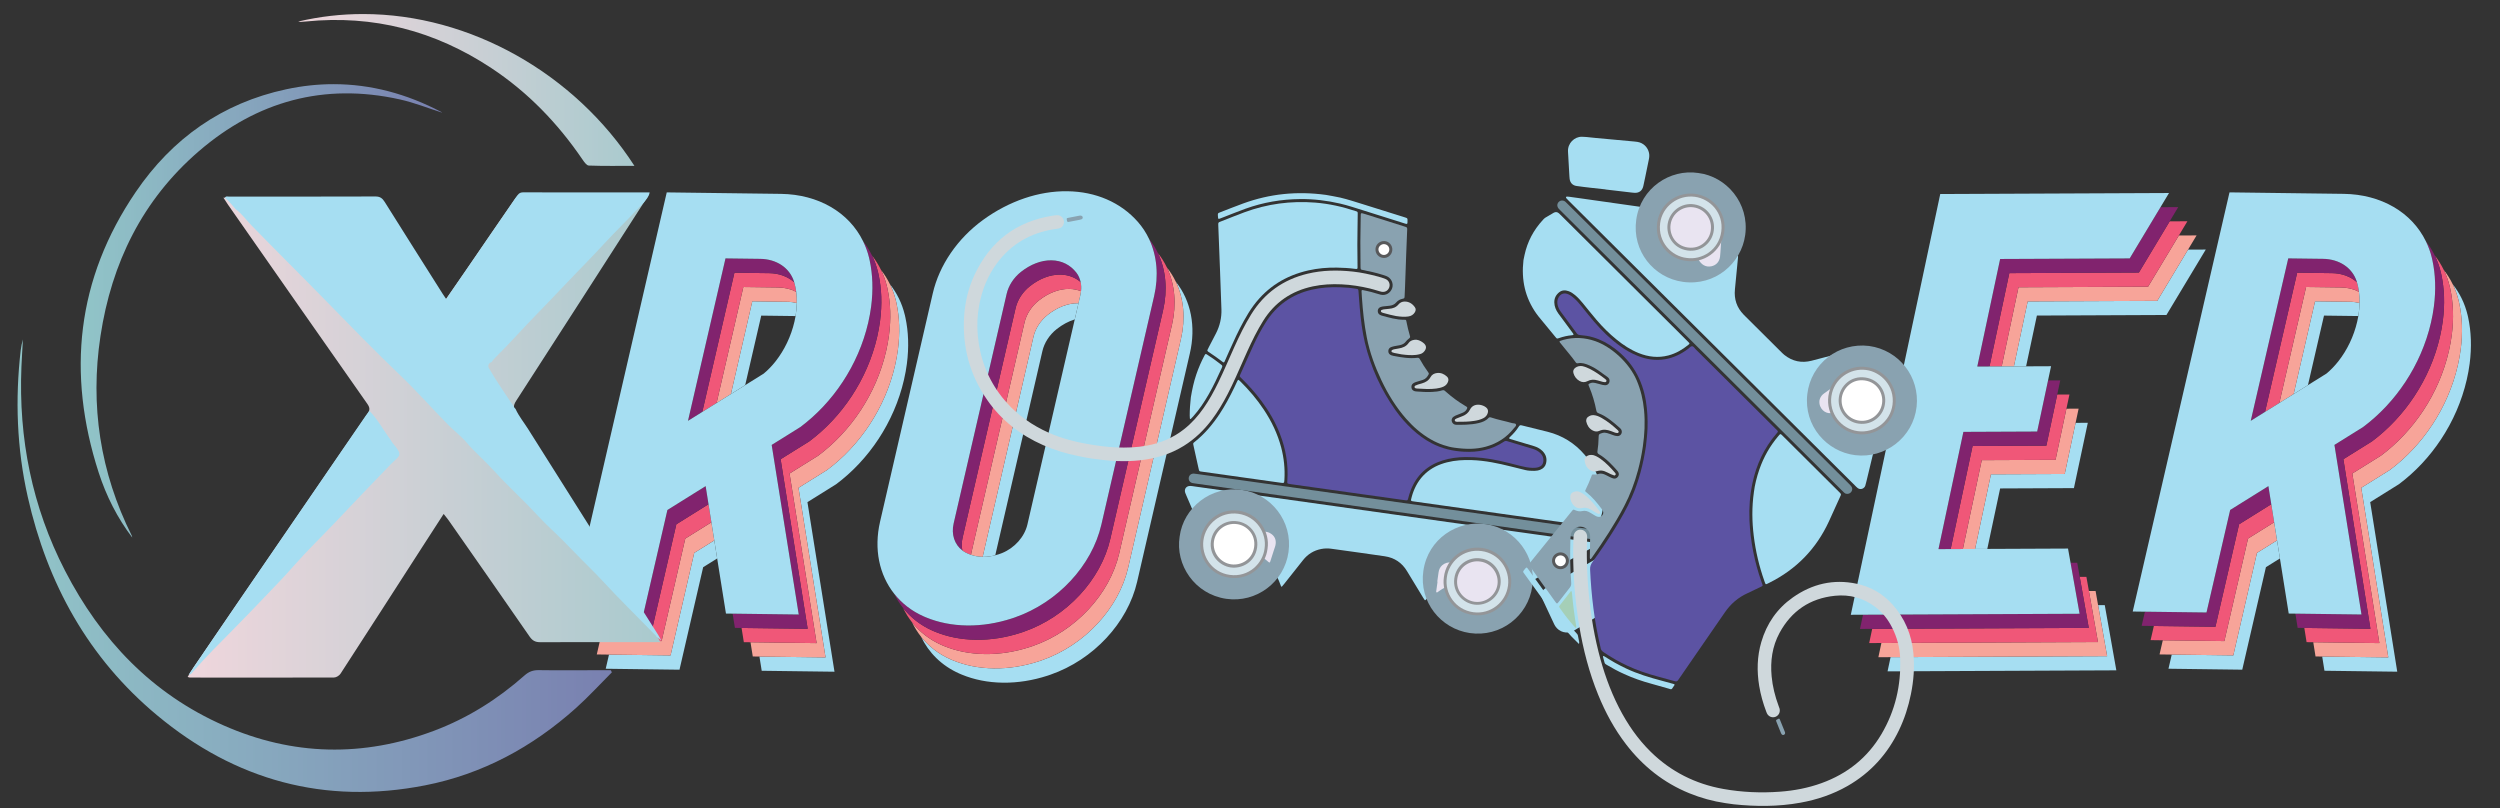 <?xml version="1.0" encoding="utf-8"?>
<!-- Generator: Adobe Illustrator 19.0.0, SVG Export Plug-In . SVG Version: 6.00 Build 0)  -->
<svg version="1.1" id="Layer_1" xmlns="http://www.w3.org/2000/svg" xmlns:xlink="http://www.w3.org/1999/xlink" x="0px" y="0px"
	 viewBox="0 0 2505.25 810.081" enable-background="new 0 0 2505.25 810.081" xml:space="preserve">
<rect x="0" y="0" width="2505.25" height="810.081" fill="#333333" stroke="none"/>
<polygon fill="#A6DEF2" points="2112.932,627.493 2109.187,606.403 2102.504,606.432 2103.727,613.319 2108.188,638.466 
	2111.577,657.57 1894.542,658.537 1891.517,672.765 2120.781,671.743 2117.392,652.64 "/>
<polygon fill="#A6DEF2" points="1995.139,475.298 1979.235,550.122 1991.464,550.067 2004.344,489.472 2078.279,489.142 
	2092.192,423.688 2079.963,423.742 2069.074,474.968 "/>
<polygon fill="#A6DEF2" points="2171.84,284.735 2161.783,301.473 2031.963,302.052 2018.124,367.157 2030.353,367.103 
	2041.167,316.226 2170.988,315.647 2181.045,298.909 2198.884,269.248 2210.408,250.079 2192.635,250.158 2189.679,255.075 "/>
<polygon fill="#F7A499" points="2162.635,270.562 2152.578,287.3 2022.758,287.879 2005.895,367.212 2018.124,367.158 
	2031.964,302.052 2161.783,301.474 2171.84,284.736 2189.679,255.075 2192.635,250.159 2201.203,235.906 2183.43,235.985 
	2180.475,240.901 "/>
<polygon fill="#F7A499" points="2059.87,460.794 1985.934,461.123 1967.006,550.175 1979.235,550.121 1995.139,475.297 
	2069.074,474.968 2079.962,423.742 2082.987,409.513 2070.758,409.568 "/>
<polygon fill="#F7A499" points="2108.188,638.466 2103.727,613.319 2102.504,606.432 2099.981,592.228 2093.299,592.258 
	2094.522,599.145 2098.982,624.292 2102.372,643.395 1885.338,644.362 1882.313,658.591 1894.542,658.536 2111.576,657.569 "/>
<polygon fill="#F05778" points="2153.431,256.388 2143.374,273.126 2013.554,273.704 1993.666,367.267 2005.895,367.212 
	2022.758,287.878 2152.579,287.3 2162.636,270.562 2180.475,240.901 2183.431,235.985 2191.999,221.732 2174.226,221.811 
	2171.271,226.727 "/>
<polygon fill="#F05778" points="2050.665,446.62 1976.729,446.949 1954.776,550.23 1967.006,550.175 1985.934,461.124 
	2059.87,460.794 2070.758,409.569 2073.783,395.34 2061.553,395.395 "/>
<polygon fill="#F05778" points="2102.372,643.396 2098.983,624.293 2094.522,599.146 2093.299,592.259 2090.777,578.055 
	2084.095,578.085 2085.318,584.971 2089.778,610.119 2093.167,629.222 1876.132,630.189 1873.108,644.417 1885.337,644.363 "/>
<polygon fill="#81236E" points="2144.226,242.214 2134.169,258.952 2004.348,259.53 1981.437,367.321 1993.666,367.267 
	2013.553,273.704 2143.374,273.126 2153.431,256.388 2171.27,226.727 2174.226,221.811 2182.794,207.558 2165.021,207.637 
	2162.066,212.553 "/>
<polygon fill="#81236E" points="2041.46,432.446 1967.524,432.775 1942.547,550.284 1954.776,550.23 1976.729,446.949 
	2050.665,446.62 2061.553,395.394 2064.578,381.165 2052.349,381.22 "/>
<polygon fill="#81236E" points="2093.167,629.222 2089.778,610.119 2085.317,584.971 2084.094,578.085 2081.572,563.881 
	2074.89,563.911 2076.113,570.798 2080.573,595.945 2083.962,615.048 1866.927,616.015 1863.903,630.243 1876.132,630.189 "/>
<polygon fill="#A6DEF2" points="2083.962,615.047 2080.573,595.944 2076.113,570.797 2074.889,563.91 2072.367,549.706 
	1991.464,550.068 1979.234,550.121 1967.005,550.175 1954.776,550.23 1942.547,550.284 1967.524,432.775 2041.46,432.447 
	2052.348,381.22 2055.372,366.991 2030.353,367.103 2018.124,367.158 2005.895,367.212 1993.666,367.267 1981.437,367.322 
	2004.349,259.53 2134.169,258.952 2144.226,242.213 2162.066,212.553 2165.021,207.637 2173.589,193.384 1944.326,194.405 
	1893.589,433.105 1893.526,433.405 1854.698,616.068 1866.927,616.014 "/>
<g>
	<defs>
		<rect id="SVGID_17_" x="-166.694" y="-117.248" width="2833.186" height="1100.004"/>
	</defs>
	<clipPath id="SVGID_1_">
		<use xlink:href="#SVGID_17_"  overflow="visible"/>
	</clipPath>
	<path clip-path="url(#SVGID_1_)" fill="#A6DEF2" d="M1178.324,282.385c8.014,16.864,9.824,36.88,5.089,57.391l-52.856,228.946
		c-9.451,40.937-43.58,78.035-86.936,93.077c-0.982,0.341-1.966,0.672-2.953,0.992c-14.529,4.716-29.598,7.19-44.672,6.994
		c-15.073-0.196-28.913-3.046-41.184-8.11c-0.833-0.344-1.66-0.698-2.479-1.062c-12.013-5.339-21.839-13.108-29.333-22.552
		c7.638,16.015,20.643,29.042,38.289,36.884c0.819,0.364,1.645,0.718,2.479,1.062c12.27,5.065,26.111,7.915,41.184,8.111
		c15.074,0.196,30.143-2.279,44.672-6.995c0.987-0.32,1.971-0.65,2.953-0.991c43.356-15.042,77.485-52.14,86.936-93.077
		l52.856-228.946C1198.534,327.404,1193.622,301.534,1178.324,282.385"/>
	<path clip-path="url(#SVGID_1_)" fill="#A6DEF2" d="M1050.019,315.414c-7.405,5.837-12.476,13.82-14.38,22.07l-50.917,220.542
		c0.095,0.002,0.183,0.018,0.278,0.019c4.123,0.054,8.261-0.542,12.354-1.607l47.241-204.622c1.904-8.25,6.975-16.233,14.38-22.069
		c5.644-4.45,11.772-7.766,18.043-9.684l3.737-16.186c-0.094-0.002-0.183-0.018-0.277-0.019
		C1070.016,303.722,1059.36,308.051,1050.019,315.414"/>
	<path clip-path="url(#SVGID_1_)" fill="#F7A499" d="M1071.521,289.525c-10.462-0.136-21.117,4.193-30.459,11.556
		c-7.405,5.837-12.475,13.82-14.38,22.07l-53.126,230.114c-0.212,0.919-0.369,1.83-0.499,2.737c3.608,1.22,7.496,1.942,11.664,2.024
		l50.917-220.543c1.904-8.25,6.975-16.233,14.38-22.07c9.342-7.363,19.997-11.691,30.459-11.555
		c0.095,0.001,0.183,0.016,0.277,0.018l1.946-8.429c0.279-1.209,0.467-2.412,0.605-3.607
		C1079.717,290.408,1075.784,289.581,1071.521,289.525"/>
	<path clip-path="url(#SVGID_1_)" fill="#F7A499" d="M954.812,661.675c12.271,5.064,26.111,7.915,41.184,8.111
		c15.074,0.195,30.143-2.279,44.672-6.995c0.987-0.32,1.971-0.651,2.953-0.991c43.356-15.042,77.485-52.141,86.936-93.078
		l52.856-228.946c4.735-20.51,2.925-40.526-5.089-57.391c-2.42-5.092-5.408-9.891-8.956-14.332
		c8.014,16.864,9.824,36.88,5.089,57.391l-52.856,228.946c-9.451,40.937-43.581,78.035-86.936,93.077
		c-0.982,0.341-1.966,0.672-2.953,0.991c-14.528,4.717-29.598,7.191-44.672,6.995c-15.073-0.196-28.913-3.046-41.184-8.111
		c-0.834-0.343-1.66-0.697-2.479-1.062c-12.012-5.338-21.839-13.107-29.333-22.551c2.438,5.112,5.441,9.903,8.956,14.332
		c7.494,9.444,17.32,17.213,29.333,22.552C953.152,660.977,953.979,661.331,954.812,661.675"/>
	<path clip-path="url(#SVGID_1_)" fill="#F05778" d="M1062.566,275.193c-10.462-0.136-21.118,4.193-30.459,11.556
		c-7.405,5.837-12.476,13.819-14.38,22.069l-53.126,230.115c-1.02,4.416-1.059,8.715-0.228,12.675
		c1.084,0.823,2.25,1.574,3.504,2.234c1.64,0.863,3.387,1.553,5.181,2.16c0.13-0.907,0.287-1.818,0.499-2.736l53.126-230.115
		c1.904-8.25,6.975-16.233,14.38-22.07c9.341-7.363,19.997-11.692,30.459-11.556c4.263,0.056,8.196,0.883,11.784,2.315
		c0.367-3.167,0.231-6.257-0.393-9.175C1077.467,278.016,1070.567,275.297,1062.566,275.193"/>
	<path clip-path="url(#SVGID_1_)" fill="#F05778" d="M943.377,646.28c0.819,0.364,1.645,0.718,2.479,1.062
		c12.271,5.064,26.111,7.915,41.184,8.111c15.073,0.196,30.143-2.279,44.672-6.995c0.987-0.32,1.971-0.651,2.953-0.991
		c43.355-15.042,77.485-52.141,86.936-93.077l52.856-228.947c4.735-20.51,2.925-40.526-5.089-57.391
		c-2.42-5.092-5.408-9.891-8.956-14.332c8.014,16.864,9.824,36.88,5.089,57.391l-52.856,228.946
		c-9.451,40.937-43.58,78.035-86.936,93.077c-0.982,0.341-1.966,0.672-2.953,0.991c-14.529,4.717-29.599,7.191-44.672,6.995
		c-15.073-0.196-28.914-3.046-41.184-8.111c-0.834-0.343-1.66-0.697-2.479-1.061c-12.013-5.339-21.839-13.109-29.334-22.553
		c2.439,5.113,5.442,9.904,8.957,14.333C921.538,633.172,931.364,640.941,943.377,646.28"/>
	<path clip-path="url(#SVGID_1_)" fill="#81236E" d="M934.421,631.948c0.819,0.364,1.645,0.718,2.479,1.062
		c12.271,5.064,26.111,7.915,41.185,8.11c15.073,0.196,30.143-2.278,44.671-6.994c0.987-0.32,1.971-0.651,2.953-0.991
		c43.356-15.043,77.485-52.141,86.936-93.078l52.856-228.946c4.736-20.511,2.925-40.527-5.089-57.391
		c-2.42-5.092-5.408-9.891-8.956-14.332c8.014,16.864,9.825,36.88,5.09,57.391l-52.857,228.946
		c-9.451,40.937-43.58,78.035-86.936,93.077c-0.982,0.341-1.966,0.671-2.953,0.991c-14.529,4.716-29.598,7.191-44.671,6.995
		c-15.074-0.196-28.914-3.046-41.185-8.111c-0.833-0.344-1.66-0.697-2.479-1.062c-12.012-5.338-21.838-13.107-29.333-22.552
		c2.438,5.113,5.441,9.903,8.955,14.332C912.582,618.839,922.408,626.609,934.421,631.948"/>
	<path clip-path="url(#SVGID_1_)" fill="#81236E" d="M964.6,538.933l53.126-230.115c1.905-8.25,6.976-16.232,14.38-22.069
		c9.342-7.363,19.998-11.692,30.459-11.556c8.002,0.104,14.902,2.823,20.348,7.472c-0.747-3.494-2.173-6.741-4.347-9.528
		c-5.895-7.562-14.495-12.141-24.957-12.277c-10.461-0.136-21.117,4.193-30.458,11.556c-7.405,5.837-12.476,13.82-14.381,22.07
		L955.644,524.6c-2.499,10.826,0.807,20.986,8.728,27.008C963.542,547.648,963.581,543.349,964.6,538.933"/>
	<path clip-path="url(#SVGID_1_)" fill="#A6DEF2" d="M925.465,617.616c0.819,0.364,1.646,0.718,2.479,1.062
		c12.271,5.064,26.111,7.914,41.184,8.11c15.074,0.196,30.143-2.278,44.672-6.994c0.987-0.32,1.971-0.651,2.953-0.991
		c43.356-15.043,77.485-52.141,86.936-93.078l52.856-228.946c4.736-20.51,2.925-40.526-5.089-57.391
		c-2.912-6.129-6.622-11.853-11.166-17.017c-8.464-9.618-19.018-17.339-31.277-22.636c-11.699-5.057-24.948-7.909-39.422-8.097
		s-28.957,2.303-42.915,7.027c-14.622,4.947-28.663,12.345-41.501,21.683c-25.87,18.814-43.963,45.578-50.42,73.546l-52.857,228.948
		c-6.313,27.342-0.839,53.228,14.234,72.222C903.626,604.508,913.453,612.277,925.465,617.616 M955.644,524.601l53.126-230.114
		c1.905-8.251,6.975-16.233,14.38-22.07c9.342-7.363,19.998-11.692,30.459-11.556c10.462,0.136,19.062,4.715,24.957,12.276
		c2.173,2.788,3.6,6.035,4.347,9.528c0.623,2.918,0.759,6.008,0.392,9.176c-0.138,1.195-0.325,2.397-0.605,3.606l-1.946,8.43
		l-3.737,16.187l-47.443,205.497c-2.84,12.302-12.734,23.562-25.607,28.745c-2.18,0.877-4.392,1.554-6.614,2.132
		c-4.093,1.066-8.231,1.661-12.354,1.608c-0.095-0.002-0.183-0.018-0.277-0.019c-4.169-0.082-8.057-0.804-11.664-2.024
		c-1.794-0.607-3.542-1.297-5.182-2.16c-1.254-0.66-2.42-1.411-3.504-2.235C956.451,545.587,953.145,535.427,955.644,524.601"/>
	<path clip-path="url(#SVGID_1_)" fill="#A6DEF2" d="M815.073,499.489l22.789-14.218c32.515-24.247,58.101-61.736,68.027-104.733
		c1.251-5.415,2.214-10.743,2.899-15.985c2.172-16.593,1.576-32.233-1.488-46.397c-0.183-0.847-0.375-1.689-0.575-2.526
		c-2.783-11.613-7.925-21.95-14.904-30.786c2.507,5.162,4.552,10.629,5.948,16.454c0.2,0.836,0.392,1.679,0.575,2.526
		c3.064,14.164,3.659,29.803,1.488,46.397c-0.685,5.241-1.648,10.569-2.898,15.985c-9.927,42.997-35.513,80.486-68.028,104.732
		l-22.789,14.219l-5.939,3.701l27.107,169.941l-66.249-0.861l2.273,14.246l72.932,0.947l-27.107-169.94L815.073,499.489z"/>
	<path clip-path="url(#SVGID_1_)" fill="#A6DEF2" d="M788.685,302.398l-34.798-0.453l-21.459,92.951l14.328-8.937l16.087-69.681
		l34.402,0.447c0.773-4.51,1.151-8.872,1.236-13.081C795.386,302.882,792.112,302.442,788.685,302.398"/>
	<polygon clip-path="url(#SVGID_1_)" fill="#A6DEF2" points="695.685,554.05 671.967,656.779 610.266,655.977 606.993,670.15 
		680.923,671.112 704.641,568.383 718.675,559.628 715.785,541.512 	"/>
	<polygon clip-path="url(#SVGID_1_)" fill="#F7A499" points="695.685,554.05 715.785,541.512 712.896,523.395 686.728,539.717 
		663.011,642.446 601.31,641.644 598.037,655.818 610.266,655.977 671.967,656.779 	"/>
	<path clip-path="url(#SVGID_1_)" fill="#F7A499" d="M779.729,288.065l-34.797-0.453L718.1,403.833l14.328-8.937l21.459-92.951
		l34.798,0.453c3.427,0.044,6.701,0.484,9.797,1.246c0.079-3.895-0.115-7.641-0.587-11.199
		C792.636,289.703,786.46,288.152,779.729,288.065"/>
	<path clip-path="url(#SVGID_1_)" fill="#F7A499" d="M800.178,488.857l5.938-3.701l22.789-14.219
		c32.516-24.246,58.102-61.735,68.028-104.732c1.251-5.416,2.214-10.744,2.899-15.985c2.171-16.594,1.575-32.233-1.488-46.397
		c-0.183-0.847-0.375-1.69-0.576-2.526c-1.395-5.825-3.44-11.292-5.947-16.454c-2.492-5.129-5.477-9.928-8.956-14.332
		c2.507,5.162,4.552,10.629,5.948,16.453c0.2,0.837,0.392,1.679,0.575,2.526c3.063,14.164,3.659,29.804,1.488,46.398
		c-0.686,5.24-1.648,10.569-2.899,15.984c-9.926,42.997-35.512,80.486-68.028,104.733l-22.788,14.218l-5.939,3.702l27.106,169.941
		l-66.248-0.862l2.273,14.246l6.683,0.087l66.248,0.861L800.178,488.857z"/>
	<path clip-path="url(#SVGID_1_)" fill="#F05778" d="M770.773,273.733l-34.797-0.452L703.772,412.77l14.328-8.937l26.832-116.22
		l34.797,0.453c6.731,0.087,12.907,1.638,18.166,4.379c-0.444-3.351-1.109-6.544-2.01-9.532
		C789.552,277.184,780.762,273.863,770.773,273.733"/>
	<path clip-path="url(#SVGID_1_)" fill="#F05778" d="M818.328,644.466l-27.106-169.941l5.938-3.701l22.789-14.219
		c32.516-24.246,58.101-61.735,68.028-104.732c1.25-5.416,2.213-10.744,2.899-15.985c2.171-16.594,1.575-32.233-1.488-46.397
		c-0.183-0.847-0.375-1.69-0.576-2.526c-1.395-5.825-3.441-11.292-5.948-16.453c-2.492-5.13-5.476-9.929-8.956-14.333
		c2.507,5.161,4.553,10.629,5.948,16.453c0.201,0.837,0.393,1.679,0.576,2.526c3.063,14.164,3.659,29.804,1.488,46.397
		c-0.686,5.242-1.649,10.57-2.899,15.985c-9.927,42.997-35.512,80.486-68.028,104.733l-22.789,14.218l-5.938,3.702l27.106,169.94
		l-66.248-0.861l2.272,14.246l6.684,0.087L818.328,644.466z"/>
	<polygon clip-path="url(#SVGID_1_)" fill="#F05778" points="663.012,642.447 686.729,539.718 712.896,523.396 710.006,505.279 
		677.773,525.385 654.056,628.115 592.354,627.313 589.082,641.486 601.31,641.645 	"/>
	<polygon clip-path="url(#SVGID_1_)" fill="#81236E" points="654.056,628.114 677.773,525.385 710.006,505.279 707.116,487.163 
		668.817,511.052 645.1,613.782 583.398,612.98 580.126,627.153 592.354,627.312 	"/>
	<path clip-path="url(#SVGID_1_)" fill="#81236E" d="M809.372,630.133l-27.106-169.941l5.938-3.701l22.789-14.219
		c32.516-24.246,58.101-61.735,68.028-104.732c1.25-5.416,2.213-10.744,2.899-15.985c2.171-16.593,1.575-32.233-1.488-46.397
		c-0.183-0.847-0.375-1.689-0.576-2.526c-1.395-5.825-3.441-11.292-5.948-16.454c-2.492-5.129-5.477-9.928-8.956-14.332
		c2.508,5.162,4.553,10.629,5.949,16.453c0.2,0.837,0.392,1.679,0.575,2.527c3.063,14.163,3.659,29.803,1.488,46.397
		c-0.686,5.241-1.649,10.569-2.899,15.984c-9.926,42.997-35.512,80.486-68.028,104.733l-22.788,14.218l-5.939,3.702l27.106,169.941
		l-66.248-0.862l2.272,14.246l6.684,0.087L809.372,630.133z"/>
	<path clip-path="url(#SVGID_1_)" fill="#81236E" d="M735.976,273.281l34.797,0.452c9.99,0.13,18.78,3.451,25.112,9.181
		c-0.048-0.16-0.082-0.333-0.132-0.492c-0.034-0.107-0.067-0.214-0.101-0.32c-4.417-13.824-17.546-22.489-33.835-22.701
		l-34.797-0.453l-37.576,162.761l6.575-4.102l7.753-4.836L735.976,273.281z"/>
	<path clip-path="url(#SVGID_1_)" fill="#A6DEF2" d="M800.417,615.801L773.31,445.86l5.939-3.701l22.789-14.219
		c32.515-24.247,58.101-61.735,68.028-104.732c1.25-5.416,2.213-10.744,2.898-15.985c2.172-16.594,1.576-32.233-1.488-46.397
		c-0.183-0.848-0.374-1.69-0.575-2.526c-1.395-5.825-3.441-11.292-5.948-16.454c-14.116-29.059-44.893-47.086-82.416-47.574
		l-114.394-1.487L571.17,612.821l12.228,0.159l61.702,0.802l23.717-102.729l38.299-23.89l2.89,18.116l2.89,18.116l2.89,18.117
		l2.89,18.116l8.809,55.225l6.683,0.087L800.417,615.801z M689.444,421.708l37.576-162.76l34.798,0.452
		c16.288,0.212,29.417,8.877,33.834,22.701c0.034,0.107,0.068,0.214,0.101,0.321c0.05,0.159,0.084,0.331,0.132,0.491
		c0.902,2.988,1.567,6.181,2.011,9.532c0.471,3.558,0.665,7.305,0.586,11.199c-0.086,4.209-0.464,8.571-1.237,13.081
		c-0.311,1.821-0.68,3.662-1.109,5.521c-3.452,14.951-10.198,28.679-18.712,39.568c-3.737,4.784-7.826,9.027-12.118,12.577
		l-3.086,1.921l-10.954,6.834l-4.509,2.813l-14.328,8.937l-14.328,8.937l-14.329,8.937l-7.753,4.836L689.444,421.708z"/>
	<path clip-path="url(#SVGID_1_)" fill="#A6DEF2" d="M2381.109,499.468l22.789-14.218c32.515-24.247,58.101-61.736,68.027-104.733
		c1.251-5.415,2.214-10.743,2.899-15.985c2.171-16.593,1.576-32.233-1.488-46.397c-0.183-0.847-0.374-1.689-0.575-2.526
		c-2.783-11.613-7.924-21.95-14.904-30.786c2.507,5.162,4.553,10.629,5.948,16.454c0.2,0.836,0.392,1.679,0.575,2.526
		c3.064,14.164,3.659,29.803,1.488,46.397c-0.685,5.241-1.648,10.569-2.898,15.985c-9.927,42.997-35.513,80.486-68.028,104.732
		l-22.789,14.219l-5.939,3.701l27.107,169.941l-66.249-0.861l2.273,14.246l72.931,0.947l-27.106-169.94L2381.109,499.468z"/>
	<path clip-path="url(#SVGID_1_)" fill="#A6DEF2" d="M2354.722,302.378l-34.798-0.453l-21.459,92.951l14.328-8.937l16.087-69.681
		l34.402,0.447c0.773-4.51,1.151-8.872,1.237-13.081C2361.423,302.862,2358.149,302.422,2354.722,302.378"/>
	<polygon clip-path="url(#SVGID_1_)" fill="#A6DEF2" points="2261.721,554.03 2238.004,656.759 2176.302,655.957 2173.03,670.13 
		2246.96,671.092 2270.677,568.363 2284.712,559.608 2281.822,541.492 	"/>
	<polygon clip-path="url(#SVGID_1_)" fill="#F7A499" points="2261.721,554.03 2281.822,541.492 2278.932,523.375 2252.765,539.697 
		2229.048,642.426 2167.346,641.624 2164.074,655.798 2176.302,655.957 2238.004,656.759 	"/>
	<path clip-path="url(#SVGID_1_)" fill="#F7A499" d="M2345.766,288.045l-34.797-0.453l-26.832,116.221l14.328-8.937l21.459-92.951
		l34.798,0.453c3.427,0.044,6.701,0.484,9.796,1.246c0.08-3.895-0.115-7.641-0.586-11.199
		C2358.672,289.683,2352.496,288.132,2345.766,288.045"/>
	<path clip-path="url(#SVGID_1_)" fill="#F7A499" d="M2366.215,488.837l5.938-3.701l22.789-14.219
		c32.515-24.246,58.102-61.735,68.028-104.732c1.25-5.416,2.213-10.744,2.899-15.985c2.171-16.594,1.575-32.233-1.488-46.397
		c-0.183-0.847-0.375-1.69-0.576-2.526c-1.395-5.825-3.44-11.292-5.948-16.454c-2.491-5.129-5.476-9.928-8.955-14.332
		c2.507,5.162,4.552,10.629,5.948,16.453c0.2,0.837,0.392,1.679,0.575,2.526c3.063,14.164,3.659,29.804,1.488,46.398
		c-0.686,5.24-1.648,10.569-2.899,15.984c-9.926,42.997-35.512,80.486-68.028,104.733l-22.789,14.218l-5.938,3.702l27.106,169.941
		l-66.248-0.862l2.273,14.246l6.683,0.087l66.248,0.861L2366.215,488.837z"/>
	<path clip-path="url(#SVGID_1_)" fill="#F05778" d="M2336.81,273.712l-34.797-0.452l-32.204,139.489l14.328-8.937l26.832-116.22
		l34.797,0.453c6.731,0.087,12.907,1.638,18.166,4.38c-0.444-3.352-1.109-6.545-2.01-9.533
		C2355.589,277.164,2346.799,273.842,2336.81,273.712"/>
	<path clip-path="url(#SVGID_1_)" fill="#F05778" d="M2384.365,644.446l-27.106-169.941l5.938-3.701l22.789-14.219
		c32.516-24.246,58.101-61.735,68.028-104.732c1.25-5.416,2.213-10.744,2.899-15.985c2.171-16.594,1.575-32.233-1.488-46.397
		c-0.184-0.847-0.375-1.69-0.576-2.526c-1.395-5.825-3.441-11.292-5.948-16.453c-2.492-5.13-5.476-9.929-8.956-14.333
		c2.507,5.161,4.553,10.629,5.948,16.453c0.201,0.837,0.393,1.679,0.576,2.526c3.063,14.164,3.659,29.804,1.488,46.397
		c-0.686,5.242-1.649,10.57-2.899,15.985c-9.927,42.997-35.512,80.486-68.028,104.733l-22.789,14.218l-5.938,3.702l27.106,169.94
		l-66.248-0.861l2.272,14.246l6.684,0.087L2384.365,644.446z"/>
	<polygon clip-path="url(#SVGID_1_)" fill="#F05778" points="2229.049,642.426 2252.766,539.697 2278.933,523.375 2276.043,505.258 
		2243.81,525.364 2220.093,628.094 2158.391,627.292 2155.119,641.465 2167.347,641.624 	"/>
	<polygon clip-path="url(#SVGID_1_)" fill="#81236E" points="2220.093,628.094 2243.81,525.365 2276.043,505.259 2273.153,487.143 
		2234.854,511.032 2211.137,613.762 2149.435,612.96 2146.163,627.133 2158.391,627.292 	"/>
	<path clip-path="url(#SVGID_1_)" fill="#81236E" d="M2375.409,630.113l-27.106-169.941l5.938-3.701l22.789-14.219
		c32.515-24.246,58.101-61.735,68.028-104.732c1.25-5.415,2.213-10.744,2.899-15.985c2.171-16.593,1.575-32.233-1.488-46.397
		c-0.183-0.847-0.375-1.689-0.576-2.526c-1.395-5.825-3.441-11.292-5.948-16.454c-2.492-5.129-5.477-9.928-8.956-14.332
		c2.508,5.162,4.553,10.629,5.949,16.453c0.2,0.837,0.392,1.679,0.575,2.527c3.063,14.163,3.659,29.803,1.488,46.397
		c-0.686,5.241-1.649,10.569-2.899,15.984c-9.927,42.997-35.513,80.486-68.028,104.733l-22.789,14.218l-5.938,3.702l27.106,169.941
		l-66.248-0.862l2.272,14.246l6.684,0.087L2375.409,630.113z"/>
	<path clip-path="url(#SVGID_1_)" fill="#81236E" d="M2302.013,273.26l34.797,0.452c9.99,0.13,18.78,3.451,25.112,9.181
		c-0.048-0.16-0.083-0.333-0.132-0.492c-0.034-0.107-0.068-0.214-0.101-0.32c-4.417-13.824-17.546-22.489-33.835-22.701
		l-34.797-0.453l-37.576,162.761l6.574-4.102l7.754-4.836L2302.013,273.26z"/>
	<path clip-path="url(#SVGID_1_)" fill="#A6DEF2" d="M2366.452,615.781l-27.106-169.941l5.939-3.701l22.789-14.219
		c32.515-24.247,58.101-61.735,68.028-104.732c1.25-5.416,2.213-10.744,2.898-15.985c2.171-16.594,1.576-32.233-1.488-46.397
		c-0.183-0.848-0.375-1.69-0.575-2.526c-1.395-5.825-3.441-11.292-5.948-16.454c-14.116-29.059-44.893-47.086-82.416-47.574
		l-114.394-1.487l-96.973,420.036l12.228,0.159l61.702,0.802l23.717-102.729l38.299-23.89l2.89,18.116l2.89,18.116l2.89,18.117
		l2.89,18.116l8.809,55.225l6.683,0.087L2366.452,615.781z M2255.48,421.688l37.576-162.76l34.798,0.452
		c16.288,0.212,29.417,8.877,33.834,22.701c0.034,0.107,0.067,0.214,0.101,0.321c0.05,0.159,0.084,0.331,0.132,0.491
		c0.902,2.988,1.567,6.181,2.011,9.532c0.471,3.558,0.665,7.305,0.586,11.199c-0.086,4.209-0.464,8.571-1.237,13.081
		c-0.311,1.821-0.68,3.662-1.11,5.521c-3.451,14.951-10.197,28.679-18.711,39.568c-3.737,4.783-7.826,9.027-12.118,12.577
		l-3.086,1.921l-10.954,6.834l-4.509,2.813l-14.328,8.937l-14.328,8.937l-14.329,8.937l-7.753,4.836L2255.48,421.688z"/>
	<path clip-path="url(#SVGID_1_)" fill="#5C53A3" d="M1405.709,500.943c1.078,0.151,2.155,0.325,3.238,0.426
		c1.31,0.122,1.726-0.122,2.059-1.475c0.755-3.057,1.678-6.051,2.833-8.984c5.884-14.936,16.572-24.688,31.816-29.506
		c7.553-2.386,15.341-3.337,23.232-3.397c11.296-0.086,22.432,1.288,33.471,3.684c7.095,1.54,14.117,3.339,21.134,5.186
		c3.977,1.047,8.026,1.789,12.159,1.96c2.199,0.091,4.354-0.106,6.435-0.819c2.821-0.967,4.3-3.006,4.548-5.948
		c0.274-3.233-0.854-5.929-3.204-8.134c-2.07-1.943-4.53-3.237-7.212-4.053c-8.672-2.64-17.371-5.192-26.042-7.839
		c-1.177-0.36-2.047-0.145-3.023,0.512c-12.242,8.238-25.858,10.924-40.394,10.1c-11.136-0.631-21.746-3.129-31.69-8.261
		c-7.357-3.797-13.952-8.663-20.008-14.282c-6.232-5.781-11.778-12.175-16.686-19.099c-14.578-20.569-24.808-43.142-30.648-67.659
		c-2.721-11.425-4.079-23.084-5.118-34.771c-0.492-5.537-0.846-11.086-1.273-16.629c-0.165-2.15-0.224-2.205-2.241-2.559
		c-5.375-0.944-10.813-1.33-16.248-1.533c-9.451-0.354-18.833,0.299-28.094,2.416c-20.123,4.599-35.647,15.608-46.568,33.131
		c-4.355,6.988-8.25,14.229-11.702,21.691c-4.618,9.982-9.047,20.051-13.541,30.09c-0.859,1.92-0.853,1.965,0.656,3.432
		c7.473,7.266,14.407,15.004,20.612,23.387c7.52,10.162,13.822,21.007,18.411,32.813c5.867,15.094,8.567,30.689,7.4,46.894
		c-0.044,0.601-0.071,1.207-0.048,1.809c0.026,0.688,0.445,1.121,1.096,1.245c1.068,0.205,2.147,0.361,3.225,0.512
		c18.688,2.63,37.378,5.256,56.067,7.882C1368.81,495.758,1387.259,498.351,1405.709,500.943"/>
	<path clip-path="url(#SVGID_1_)" fill="#A6DEF2" d="M1196.989,487.468c-1.436-0.202-2.879-0.488-4.321-0.499
		c-3.962-0.028-6.228,3.161-4.947,6.874c0.355,1.027,0.822,2.015,1.251,3.015c4.721,11.002,9.392,22.026,14.192,32.993
		c2.204,5.037,3.691,10.221,4.147,15.699c0.071,0.844,0.134,1.689,0.245,2.527c0.322,2.423,0.349,2.477,2.647,1.736
		c6.036-1.946,12.217-2.864,18.553-2.859c3.161,0.002,6.275,0.423,9.377,0.932c1.318,0.216,2.272-0.039,3.23-1.016
		c3.642-3.712,7.361-7.349,11.057-11.009c1.032-1.021,2.053-2.055,3.131-3.026c7.243-6.519,19.11-3.101,22.247,6.119
		c0.931,2.737,0.823,5.496,0.029,8.216c-1.084,3.713-2.276,7.394-3.435,11.085c-0.58,1.845-1.14,3.699-1.797,5.517
		c-0.67,1.855-0.495,3.333,0.904,4.946c3.428,3.951,6.036,8.462,8.094,13.273c0.76,1.777,1.403,3.604,2.11,5.404
		c0.231,0.59,0.642,0.7,1.068,0.228c0.727-0.805,1.423-1.642,2.099-2.492c6.316-7.955,12.629-15.913,18.935-23.877
		c4.694-5.93,10.74-9.65,18.159-11.115c3.35-0.662,6.739-0.723,10.108-0.255c17.855,2.479,35.715,4.921,53.548,7.544
		c9.77,1.437,17.284,6.44,22.401,15.002c5.275,8.826,10.666,17.582,16.015,26.364c0.501,0.824,1.037,1.631,1.604,2.411
		c0.217,0.299,0.6,0.392,0.905,0.077c1.176-1.216,2.352-2.433,3.497-3.678c0.707-0.769,0.651-1.784,0.77-2.739
		c0.9-7.201,1.802-14.401,2.712-21.6c0.167-1.32,0.402-2.615,0.881-3.879c2.058-5.436,6.941-9.127,12.712-9.235
		c5.946-0.112,10.557,2.359,13.286,7.779c1.193,2.372,2.117,4.879,3.159,7.327c0.568,1.335,1.226,2.643,1.661,4.021
		c0.536,1.699,1.639,2.185,3.293,2.072c3.639-0.249,7.248,0.14,10.842,0.687c13.815,2.099,25.31,8.477,34.664,18.801
		c0.731,0.806,1.416,1.654,2.169,2.437c0.403,0.42,0.876,0.32,1.22-0.131c1.634-2.14,2.634-4.603,3.58-7.092
		c0.472-1.241,0.853-2.521,1.381-3.738c1.228-2.827,3.033-5.242,5.571-7.014c1.781-1.243,3.624-2.417,5.525-3.465
		c20.974-11.559,41.965-23.087,62.949-34.628c0.741-0.407,1.488-0.819,2.167-1.317c0.242-0.177,0.454-0.657,0.386-0.925
		c-0.072-0.285-0.457-0.62-0.763-0.694c-1.055-0.252-2.131-0.432-3.206-0.584c-11.5-1.624-23.001-3.237-34.502-4.853
		c-55.347-7.779-110.695-15.558-166.042-23.336C1329.966,506.153,1263.479,496.808,1196.989,487.468"/>
	<path clip-path="url(#SVGID_1_)" fill="#A6DEF2" d="M1360.338,260.843c-0.19-10.276-0.167-20.551,0.021-30.826
		c0.097-5.319,0.162-10.638,0.213-15.957c0.016-1.66-0.165-1.893-1.628-2.382c-13.361-4.461-27.027-7.546-41.079-8.651
		c-24.33-1.914-48.006,1.251-70.912,9.737c-8.047,2.981-15.999,6.219-23.988,9.357c-1.676,0.659-2.255,0.654-2.148,3.118
		c0.644,14.975,1.181,29.954,1.74,44.931c0.496,13.288,1.025,26.574,1.443,39.863c0.268,8.506-1.625,16.565-5.515,24.139
		c-2.319,4.515-4.689,9.004-7.027,13.51c-0.5,0.965-0.973,1.945-1.433,2.93c-0.296,0.632-0.112,1.163,0.441,1.577
		c0.193,0.145,0.369,0.315,0.572,0.445c4.894,3.124,9.577,6.544,14.189,10.066c0.975,0.745,1.452,0.641,1.942-0.445
		c1.64-3.635,3.223-7.295,4.847-10.937c4.479-10.048,9.061-20.046,14.41-29.671c2.996-5.393,6.152-10.691,9.845-15.642
		c13.831-18.542,32.279-29.906,54.704-35.001c9.468-2.151,19.081-3.002,28.791-2.831c6.051,0.106,12.082,0.44,18.085,1.236
		c0.479,0.063,0.963,0.1,1.446,0.118c0.802,0.03,0.996-0.175,1.102-1.455C1360.382,265.92,1360.385,263.381,1360.338,260.843"/>
	<path clip-path="url(#SVGID_1_)" fill="#A6DEF2" d="M1593.601,527.347c1.197,0.168,2.398,0.401,3.6,0.425
		c1.83,0.037,3.304-0.712,4.1-2.448c2.675-5.833,4.915-11.652,4.976-18.339c0.18-19.475-5.758-36.649-18.423-51.396
		c-9.888-11.513-22.261-19.198-37.022-22.915c-8.326-2.096-16.667-4.129-25.002-6.188c-0.352-0.088-0.717-0.13-1.062-0.24
		c-1.217-0.39-2.034,0.016-2.706,1.101c-2.504,4.038-5.664,7.526-9.133,10.754c-0.927,0.862-0.794,1.441,0.338,1.786
		c3.122,0.951,6.248,1.889,9.376,2.822c4.866,1.45,9.747,2.851,14.597,4.351c3.153,0.974,6.048,2.488,8.421,4.822
		c3.565,3.507,4.843,7.738,3.598,12.606c-0.772,3.017-2.785,5.018-5.645,6.197c-1.931,0.796-3.977,1.155-6.023,1.157
		c-3.017,0.002-6.052-0.052-9.017-0.791c-4.692-1.17-9.392-2.312-14.083-3.486c-13.045-3.266-26.169-6.062-39.673-6.505
		c-8.366-0.274-16.676,0.195-24.832,2.266c-8.099,2.057-15.464,5.539-21.667,11.248c-6.017,5.539-10.027,12.355-12.634,20.037
		c-0.659,1.942-1.171,3.938-1.648,5.934c-0.257,1.074,0.118,1.501,1.29,1.719c1.069,0.199,2.152,0.332,3.23,0.484
		c29.114,4.093,58.228,8.184,87.342,12.276C1535.133,519.132,1564.367,523.242,1593.601,527.347"/>
	<path clip-path="url(#SVGID_1_)" fill="#CFD8DC" d="M1142.868,461.22c15.455-1.741,30.041-6.136,43.347-14.379
		c11.044-6.841,20.207-15.706,28.006-26.035c6.212-8.226,11.436-17.061,16.157-26.209c5.714-11.071,10.638-22.505,15.678-33.887
		c4.797-10.832,9.634-21.644,15.478-31.968c1.369-2.418,2.78-4.816,4.251-7.174c11.636-18.66,28.368-30.025,49.787-34.581
		c9.509-2.022,19.139-2.491,28.847-2.047c9.588,0.438,19.004,1.929,28.315,4.156c2.702,0.646,5.354,1.496,8.03,2.249
		c1.28,0.36,2.543,0.824,3.846,1.046c3.532,0.6,6.535-1.274,7.614-4.636c1.026-3.197-0.489-6.774-3.709-8.123
		c-2.444-1.024-5.003-1.822-7.568-2.501c-8.306-2.2-16.687-4.068-25.246-4.987c-15.244-1.635-30.405-1.472-45.406,2.136
		c-24.356,5.857-43.2,19.338-56.422,40.658c-6.514,10.504-11.886,21.591-16.965,32.831c-5.326,11.784-10.324,23.716-15.979,35.351
		c-4.338,8.925-9.065,17.631-14.761,25.778c-5.574,7.973-11.98,15.18-19.642,21.226c-10.967,8.653-23.46,13.863-37.114,16.411
		c-10.269,1.917-20.632,2.267-31.056,1.803c-9.573-0.426-19.03-1.766-28.445-3.394c-15.674-2.711-30.86-7.033-45.131-14.246
		c-15.759-7.966-29.421-18.542-40.403-32.43c-14.431-18.249-22.495-39.052-24.546-62.185c-0.89-10.043-0.499-20.065,1.352-29.991
		c2.901-15.552,8.589-29.955,18.135-42.677c14.12-18.816,32.998-29.756,56.101-33.604c1.907-0.317,3.865-0.406,5.728-0.878
		c2.842-0.721,4.546-2.655,4.995-5.586c0.418-2.73-0.858-5.348-3.228-6.788c-1.411-0.858-2.969-1.005-4.551-0.895
		c-1.203,0.083-2.399,0.287-3.592,0.477c-36.508,5.822-62.413,25.752-78.08,59.048c-6.184,13.144-9.577,27.09-10.52,41.615
		c-1.991,30.675,5.594,58.751,23.119,84.005c14.226,20.497,33.267,35.187,55.991,45.226c11.322,5.002,23.104,8.544,35.244,10.956
		c5.459,1.084,10.902,2.23,14.067,2.612C1112.208,462.124,1127.506,462.951,1142.868,461.22"/>
	<path clip-path="url(#SVGID_1_)" fill="#89A2B0" d="M1489.123,447.56c11.295-3.142,20.714-9.177,27.993-18.424
		c0.881-1.12,2.44-2.279,2.101-3.632c-0.385-1.534-2.422-1.084-3.731-1.462c-7.083-2.046-14.363-3.357-21.366-5.711
		c-1.001-0.336-1.829-0.253-2.606,0.605c-2.547,2.812-5.939,4.054-9.501,4.951c-4.24,1.068-8.572,1.477-12.917,1.687
		c-3.137,0.151-6.284,0.104-9.426,0.121c-1.804,0.009-3.329-0.596-4.306-2.203c-1.222-2.009-0.788-4.359,1.119-5.821
		c1.259-0.964,2.744-1.511,4.217-2.07c1.807-0.686,3.625-1.357,5.383-2.156c1.806-0.821,3.244-2.093,4.045-3.975
		c0.318-0.744,0.295-1.407-0.457-1.885c-0.51-0.325-1.025-0.641-1.545-0.949c-6.781-4.016-13.098-8.665-18.993-13.893
		c-0.271-0.241-0.564-0.461-0.81-0.726c-0.913-0.982-1.905-1.237-3.25-0.804c-3.241,1.044-6.62,1.383-10.004,1.542
		c-5.202,0.244-10.394-0.039-15.578-0.471c-0.72-0.06-1.465-0.135-2.136-0.375c-1.589-0.569-2.667-1.692-2.903-3.4
		c-0.249-1.796,0.248-3.385,1.824-4.442c1.318-0.885,2.842-1.324,4.346-1.785c1.732-0.53,3.471-1.042,5.198-1.59
		c2.866-0.909,4.545-3.069,5.866-5.605c0.252-0.483,0.182-0.94-0.038-1.379c-0.161-0.32-0.4-0.603-0.613-0.896
		c-2.993-4.113-5.716-8.399-8.177-12.849c-0.576-1.041-1.163-1.582-2.54-1.413c-8.163,1-16.15-0.449-24.121-1.96
		c-0.708-0.134-1.411-0.354-2.082-0.62c-1.856-0.737-2.947-2.275-2.884-4.181c0.062-1.859,1.002-3.251,2.718-3.94
		c1.222-0.49,2.536-0.78,3.831-1.058c1.534-0.329,3.095-0.532,4.638-0.821c2.707-0.506,5.014-1.648,6.668-3.98
		c0.618-0.87,1.461-1.608,2.295-2.292c1.941-1.592,1.992-1.572,1.331-3.754c-1.368-4.517-2.411-9.11-3.312-13.74
		c-0.33-1.696-0.403-1.787-2.143-1.768c-7.862,0.085-15.283-2.183-22.753-4.192c-0.575-0.155-1.139-0.414-1.656-0.715
		c-1.626-0.949-2.333-2.427-2.162-4.266c0.16-1.714,1.148-2.942,2.717-3.557c0.997-0.391,2.097-0.572,3.169-0.71
		c1.915-0.248,3.847-0.366,5.767-0.586c2.723-0.313,5.113-1.229,6.945-3.454c1.58-1.92,3.717-3.01,6.173-3.542
		c1.969-0.427,1.998-0.507,2.126-2.672c0.178-3.017,0.297-6.039,0.407-9.059c0.387-10.633,0.746-21.267,1.14-31.9
		c0.3-8.096,0.638-16.19,0.961-24.285c0.019-0.483,0.06-0.966,0.079-1.449c0.074-1.978-0.291-2.303-2.006-2.833
		c-8.198-2.532-16.368-5.158-24.548-7.748c-5.184-1.641-10.355-3.33-15.56-4.904c-4.903-1.482-4.376-1.543-4.491,2.931
		c-0.424,16.56-0.432,33.12-0.171,49.682c0.006,0.363,0.013,0.726,0.04,1.088c0.132,1.763,0.228,1.893,2.138,2.276
		c6.76,1.355,13.503,2.777,20.079,4.883c1.381,0.442,2.789,0.836,4.11,1.42c4.526,2.003,6.875,7.204,5.385,11.76
		c-1.67,5.106-6.578,7.97-11.694,6.681c-3.162-0.797-6.25-1.886-9.407-2.708c-2.804-0.731-5.653-1.295-8.492-1.888
		c-0.708-0.148-1.192,0.261-1.159,0.993c0.098,2.173,0.243,4.343,0.392,6.513c0.927,13.514,2.333,26.974,4.96,40.276
		c2.947,14.917,8.139,29.081,14.658,42.777c6.581,13.825,14.519,26.787,24.653,38.329c7.231,8.236,15.382,15.38,24.942,20.823
		c7.976,4.54,16.536,7.371,23.849,8.289C1469.545,450.301,1479.406,450.263,1489.123,447.56"/>
	<path clip-path="url(#SVGID_1_)" fill="#89A2B0" d="M1489.045,525.266c-28.317-4.244-58.049,14.406-62.703,46.79
		c-4.491,31.257,17.446,58.019,46.444,62.306c30.796,4.554,58.581-17.048,62.697-46.774
		C1539.799,557.641,1518.892,529.74,1489.045,525.266"/>
	<path clip-path="url(#SVGID_1_)" fill="#89A2B0" d="M1228.851,600.076c30.119,4.349,58.157-16.758,62.359-46.814
		c4.332-30.979-17.576-58.245-46.816-62.368c-30.834-4.348-58.529,17.706-62.282,46.835
		C1177.645,566.015,1197.156,595.499,1228.851,600.076"/>
	<path clip-path="url(#SVGID_1_)" fill="#A6DEF2" d="M1283.46,483.756c3.343,0.466,3.427,0.441,3.643-2.994
		c0.686-10.94-0.445-21.709-3.22-32.31c-3.588-13.706-9.653-26.275-17.468-38.037c-6.782-10.207-14.682-19.488-23.384-28.1
		c-0.172-0.17-0.344-0.34-0.52-0.505c-1.753-1.643-1.783-1.646-2.901,0.68c-0.889,1.85-1.713,3.732-2.606,5.58
		c-4.417,9.143-9.155,18.109-14.748,26.598c-6.957,10.558-15.028,20.13-24.95,28.053c-0.189,0.151-0.367,0.318-0.566,0.454
		c-0.895,0.613-1.253,1.373-0.909,2.482c0.286,0.918,0.396,1.889,0.605,2.832c1.485,6.722,2.974,13.443,4.464,20.165
		c0.183,0.825,0.342,1.659,0.583,2.468c0.221,0.741,0.725,1.214,1.544,1.316c0.959,0.119,1.912,0.287,2.869,0.422
		c12.808,1.802,25.615,3.601,38.423,5.401C1257.366,480.094,1270.411,481.935,1283.46,483.756"/>
	<path clip-path="url(#SVGID_1_)" fill="#738F9B" d="M1595.003,540.352c1.317,0.185,2.635,0.432,3.96,0.485
		c2.442,0.098,4.535-1.615,4.951-3.917c0.439-2.42-1.12-4.9-3.611-5.524c-1.402-0.352-2.86-0.488-4.297-0.69
		c-77.027-10.828-154.055-21.654-231.083-32.479c-54.867-7.711-109.733-15.422-164.599-23.131c-1.317-0.185-2.634-0.432-3.959-0.496
		c-2.668-0.127-4.75,1.603-5.113,4.128c-0.368,2.563,1.121,4.742,3.766,5.352c1.292,0.299,2.625,0.427,3.943,0.612
		c66.006,9.279,132.014,18.556,198.021,27.832C1462.989,521.801,1528.995,531.078,1595.003,540.352"/>
	<path clip-path="url(#SVGID_1_)" fill="#A6DEF2" d="M1245.716,203.915c-7.835,2.856-15.579,5.964-23.356,8.979
		c-1.926,0.748-1.993,0.905-1.922,2.922c0.026,0.724,0.091,1.448,0.155,2.17c0.128,1.437,0.376,1.585,1.871,1.058
		c0.912-0.321,1.806-0.693,2.708-1.042c7.666-2.966,15.277-6.084,23.008-8.87c17.671-6.367,35.959-9.481,54.723-9.65
		c13.476-0.12,26.778,1.471,39.921,4.51c7.79,1.802,15.343,4.362,22.958,6.731c10.502,3.266,20.983,6.597,31.47,9.907
		c3.689,1.164,7.369,2.353,11.057,3.517c1.667,0.527,2.11,0.302,2.116-1.274c0.019-4.36,0.72-4.05-3.836-5.452
		c-13.514-4.16-26.969-8.511-40.482-12.675c-7.621-2.348-15.19-4.874-22.967-6.716c-5.072-1.201-10.227-1.877-14.335-2.708
		C1299.721,191.312,1272.345,194.208,1245.716,203.915"/>
	<path clip-path="url(#SVGID_1_)" fill="#A6DEF2" d="M1192.209,416.419c0.003,0.965,0.078,1.931,0.156,2.894
		c0.016,0.199,0.152,0.488,0.306,0.55c0.182,0.072,0.521,0.019,0.659-0.115c0.778-0.755,1.538-1.531,2.263-2.337
		c6.084-6.77,11.095-14.295,15.591-22.182c4.848-8.504,8.971-17.369,13.04-26.26c0.201-0.439,0.34-0.906,0.531-1.349
		c0.271-0.626,0.159-1.171-0.313-1.643c-0.17-0.17-0.373-0.305-0.563-0.454c-4.654-3.655-9.431-7.139-14.433-10.307
		c-1.171-0.741-1.536-0.638-2.232,0.655c-3.383,6.286-6.182,12.829-8.469,19.587c-2.484,7.342-4.091,14.898-5.399,22.715
		C1192.705,404.115,1192.188,410.25,1192.209,416.419"/>
	<path clip-path="url(#SVGID_1_)" fill="#E9E4F1" d="M1273.559,534.764c-3.724-2.411-7.705-2.642-11.619-0.245
		c-0.713,0.437-1.376,0.991-1.974,1.58c-3.96,3.896-7.907,7.805-11.834,11.734c-1.348,1.349-1.23,1.688,0.743,2.304
		c6.165,1.922,11.838,4.814,16.997,8.687c1.831,1.374,3.533,2.921,5.303,4.378c0.939,0.773,1.35,0.676,1.761-0.569
		c1.285-3.897,2.538-7.804,3.76-11.721c0.611-1.956,1.462-3.848,1.652-5.932C1278.866,540.592,1277.183,537.109,1273.559,534.764"/>
	<path clip-path="url(#SVGID_1_)" fill="#E9E4F1" d="M1439.269,592.197c-0.062,0.454-0.23,1.009,0.194,1.337
		c0.65,0.503,1.083-0.161,1.555-0.445c0.516-0.311,0.983-0.703,1.48-1.046c6.756-4.667,14.17-7.768,22.233-9.319
		c0.711-0.136,1.418-0.306,2.135-0.408c0.91-0.13,0.823-0.736,0.62-1.319c-0.318-0.911-0.71-1.796-1.084-2.687
		c-1.17-2.785-2.256-5.61-3.539-8.343c-3.468-7.386-12.433-8.166-17.734-3.443c-2.086,1.858-3.128,4.26-3.531,6.965
		c-0.464,3.107-0.881,6.221-1.318,9.332c0.098,0.013,0.196,0.028,0.294,0.041C1440.136,585.974,1439.692,589.084,1439.269,592.197"
		/>
	<path clip-path="url(#SVGID_1_)" fill="#CFD8DC" d="M1418.977,355.654c1.431-0.151,2.846-0.514,4.246-0.865
		c1.186-0.297,2.266-0.88,3.147-1.733c2.891-2.8,4.17-6.45-0.379-9.743c-2.571-1.861-5.33-3.311-8.733-2.774
		c-2.251,0.356-4.283,1.164-5.569,3.04c-2.469,3.602-6.052,5.003-10.123,5.637c-1.55,0.242-3.099,0.503-4.63,0.841
		c-0.691,0.152-1.374,0.448-1.991,0.801c-0.771,0.439-0.732,1.752,0.047,2.111c0.653,0.3,1.347,0.551,2.049,0.695
		c2.486,0.509,4.983,0.964,7.476,1.439C1409.324,355.75,1414.137,356.165,1418.977,355.654"/>
	<path clip-path="url(#SVGID_1_)" fill="#CFD8DC" d="M1411.339,317.131c2.757-0.415,4.956-1.707,6.457-4.151
		c1.062-1.727,1.201-3.484,0.066-5.095c-2.49-3.533-5.858-5.733-10.302-5.7c-2.359,0.017-4.522,0.935-6.054,2.809
		c-2.478,3.033-5.771,4.176-9.513,4.461c-1.799,0.138-3.595,0.329-5.384,0.562c-0.705,0.092-1.406,0.314-2.069,0.576
		c-0.452,0.178-0.743,0.598-0.761,1.122c-0.018,0.532,0.289,0.932,0.69,1.196c0.394,0.259,0.852,0.451,1.308,0.581
		c4.867,1.391,9.779,2.589,13.173,3.211C1404.135,317.503,1407.736,317.674,1411.339,317.131"/>
	<path clip-path="url(#SVGID_1_)" fill="#CFD8DC" d="M1473.115,410.395c-1.614,3.27-4.139,5.266-7.394,6.557
		c-2.133,0.847-4.289,1.642-6.401,2.539c-0.761,0.323-1.552,0.795-1.49,1.832c0.048,0.799,0.91,1.325,2.25,1.342
		c5.805,0.074,11.603-0.027,17.355-0.92c3.117-0.484,6.17-1.211,8.998-2.67c2.253-1.163,3.833-2.88,4.503-5.393
		c0.599-2.244,0.008-4.072-1.801-5.473c-1.856-1.437-4.011-2.199-6.021-2.523C1478.618,405.038,1474.964,406.651,1473.115,410.395"
		/>
	<path clip-path="url(#SVGID_1_)" fill="#CFD8DC" d="M1439.364,389.343c2.525-0.351,4.99-0.891,7.317-1.982
		c2.081-0.976,3.505-2.556,4.34-4.659c0.786-1.98,0.56-3.891-1.037-5.346c-2.778-2.533-6.005-4.023-9.892-3.575
		c-2.809,0.323-5.151,1.549-6.516,4.053c-1.883,3.451-4.876,5.254-8.482,6.306c-1.392,0.406-2.801,0.76-4.178,1.209
		c-0.915,0.299-1.808,0.685-2.674,1.107c-0.595,0.29-0.854,0.884-0.735,1.52c0.119,0.638,0.61,1.03,1.231,1.182
		c0.467,0.115,0.956,0.145,1.375,0.204C1426.571,389.722,1432.967,390.231,1439.364,389.343"/>
	<path clip-path="url(#SVGID_1_)" fill="#89A2B0" d="M1081.741,216.114c-3.796,0.724-7.592,1.443-11.379,2.211
		c-1.488,0.301-1.561,0.481-1.304,1.937c0.063,0.357,0.134,0.713,0.183,1.072c0.128,0.943,0.776,1.129,1.566,1.052
		c0.478-0.046,0.948-0.177,1.422-0.267c3.204-0.608,6.409-1.204,9.609-1.83c0.705-0.138,1.415-0.322,2.078-0.594
		c0.803-0.331,1.231-1.285,1.056-2.1c-0.177-0.82-0.91-1.455-2.114-1.585C1082.697,216.024,1082.21,216.024,1081.741,216.114"/>
	<path clip-path="url(#SVGID_1_)" fill="#A6DEF2" d="M1627.155,583.334c-1.172-1.537-2.44-3-3.684-4.481
		c-4.2-4.997-8.407-9.987-12.612-14.98c-0.389-0.463-0.766-0.936-1.169-1.386c-3.32-3.711-6.657-4.316-10.985-1.991
		c-0.639,0.343-1.265,0.709-1.892,1.073c-15.477,8.969-30.953,17.938-46.428,26.911c-0.835,0.484-1.699,0.939-2.469,1.516
		c-2.868,2.152-3.937,5.63-2.794,9.039c0.268,0.799,0.651,1.561,1.009,2.327c3.633,7.773,7.266,15.546,10.915,23.311
		c0.461,0.981,0.936,1.972,1.536,2.871c4.002,5.985,11.441,7.978,17.905,4.816c0.758-0.37,1.476-0.824,2.197-1.265
		c14.436-8.83,28.87-17.661,43.301-26.498c0.824-0.505,1.649-1.017,2.42-1.597c3.035-2.288,4.893-5.292,5.423-9.195
		C1630.466,589.999,1629.544,586.468,1627.155,583.334"/>
	<path clip-path="url(#SVGID_1_)" fill="#58595B" d="M1386.062,258.479c-4.951-0.522-8.094-4.715-7.673-9.298
		c0.415-4.524,4.404-7.863,9.007-7.603c4.679,0.264,8.205,4.362,7.839,9.11C1394.873,255.379,1390.753,258.973,1386.062,258.479"/>
	<path clip-path="url(#SVGID_1_)" fill="#FFFFFF" d="M1387.119,244.642c-2.821-0.185-5.509,2.056-5.761,4.802
		c-0.268,2.931,2.108,5.817,4.967,6.033c3.02,0.227,5.635-2.014,5.893-5.051C1392.475,247.402,1390.221,244.846,1387.119,244.642"/>
	<path clip-path="url(#SVGID_1_)" fill="#939598" d="M1485.09,549.071c18.617,2.493,31.48,19.606,29.048,38.2
		c-2.177,16.653-17.476,31.828-38.191,29.029c-20.671-2.793-31.557-21.591-29-38.168
		C1449.132,560.356,1465.728,546.478,1485.09,549.071"/>
	<path clip-path="url(#SVGID_1_)" fill="#D3E3EA" d="M1476.4,613.495c16.975,2.332,32.505-9.658,34.761-26.55
		c2.155-16.135-8.72-32.363-26.571-34.739c-18.374-2.445-32.876,11.061-34.716,26.549
		C1447.575,594.232,1458.074,610.977,1476.4,613.495"/>
	<path clip-path="url(#SVGID_1_)" fill="#939598" d="M1232.009,578.932c-20.438-2.796-31.337-21.312-28.991-38.224
		c2.454-17.694,18.801-31.658,38.251-28.975c19.894,2.745,31.637,21.19,28.912,38.23
		C1268.382,566.145,1253.089,581.816,1232.009,578.932"/>
	<path clip-path="url(#SVGID_1_)" fill="#D3E3EA" d="M1240.818,514.858c-17.754-2.448-32.636,10.294-34.853,26.429
		c-2.164,15.751,8.228,32.328,26.458,34.814c18.955,2.585,33.085-11.555,34.797-26.421
		C1269.586,534.445,1259.294,517.405,1240.818,514.858"/>
	<path clip-path="url(#SVGID_1_)" fill="#939598" d="M1503.657,585.717c-1.782,13.464-14.193,21.676-26.079,20.177
		c-11.505-1.451-22.168-12.058-20.2-26.385c1.921-13.983,14.686-21.692,26.228-19.92
		C1496.121,561.07,1505.357,572.87,1503.657,585.717"/>
	<path clip-path="url(#SVGID_1_)" fill="#E9E4F1" d="M1460.361,579.937c-1.81,12.329,7.246,21.799,17.478,23.107
		c11.548,1.476,21.398-7.031,22.806-17.462c1.462-10.836-6.296-21.447-17.337-22.866
		C1473.874,561.194,1462.231,567.201,1460.361,579.937"/>
	<path clip-path="url(#SVGID_1_)" fill="#939598" d="M1259.738,548.775c-2.114,14.749-15.593,21.536-26.676,19.83
		c-10.996-1.692-21.687-12.14-19.529-26.578c2.078-13.915,14.839-21.517,26.458-19.61
		C1251.319,523.824,1261.785,534.492,1259.738,548.775"/>
	<path clip-path="url(#SVGID_1_)" fill="#FFFFFF" d="M1216.51,542.377c-1.683,11.129,6.233,21.65,17.433,23.156
		c9.856,1.326,21.137-4.883,22.842-17.405c1.795-13.18-8.159-21.841-17.268-22.912
		C1228.418,523.642,1218.19,531.271,1216.51,542.377"/>
	<path clip-path="url(#SVGID_1_)" fill="#A6DEF2" d="M1581.946,645.354c0.595-0.548,0.7-1.244,0.555-1.99
		c-0.416-2.135-0.873-4.262-1.268-6.4c-0.188-1.018-0.81-1.722-1.477-2.435c-1.982-2.12-3.973-4.232-5.908-6.395
		c-6.145-6.867-11.354-14.449-16.712-21.916c-8.462-11.792-16.915-23.589-25.378-35.379c-1.954-2.724-1.966-2.716-3.975-0.225
		c-0.304,0.377-0.596,0.763-0.909,1.131c-0.643,0.756-0.653,1.502-0.033,2.282c0.376,0.472,0.71,0.978,1.063,1.468
		c10.538,14.617,21.09,29.224,31.609,43.855c6.231,8.666,13.152,16.727,20.86,24.113c0.598,0.573,1.363,1.032,1.605,1.914
		C1582.16,645.103,1581.92,645.413,1581.946,645.354"/>
	<path clip-path="url(#SVGID_1_)" fill="#5C53A3" d="M1635.281,498.194c-4.861,11.095-10.911,21.563-17.248,31.865
		c-6.971,11.331-14.412,22.353-22.228,33.114c-1.714,2.36-2.497,4.646-2.361,7.631c1.193,26.143,4.271,52.022,10.341,77.509
		c0.055,0.235,0.108,0.473,0.138,0.712c0.255,2.055,1.347,3.431,3.086,4.597c7.544,5.054,15.38,9.576,23.599,13.437
		c9.877,4.64,20.17,8.102,30.701,10.906c4.789,1.275,9.556,2.63,14.335,3.943c0.932,0.256,1.894,0.424,2.803,0.744
		c1.511,0.531,2.439,0.01,3.32-1.285c4.483-6.6,9.046-13.145,13.581-19.709c10.995-15.912,22.05-31.783,32.96-47.753
		c5.883-8.613,13.392-15.175,22.913-19.465c4.078-1.838,8.077-3.849,12.111-5.784c0.763-0.367,1.533-0.721,2.274-1.127
		c0.568-0.312,0.911-0.752,0.628-1.476c-0.351-0.901-0.656-1.819-0.978-2.732c-7.032-19.974-11.165-40.523-12.101-61.686
		c-0.558-12.621,0.358-25.161,2.978-37.519c3.904-18.415,11.593-35.051,23.914-49.418c0.315-0.367,0.644-0.723,0.943-1.103
		c0.857-1.09,0.873-1.369-0.2-2.441c-5.304-5.299-10.633-10.573-15.948-15.861c-21.945-21.838-43.883-43.682-65.848-65.5
		c-1.078-1.072-1.927-2.84-3.538-2.81c-1.388,0.027-2.365,1.545-3.511,2.414c-7.046,5.345-14.776,9.171-23.563,10.637
		c-9.453,1.577-18.534,0.099-27.353-3.431c-6.32-2.53-12.155-5.92-17.669-9.887c-9.677-6.964-18.124-15.254-25.864-24.269
		c-4.253-4.954-8.297-10.087-12.417-15.155c-2.29-2.817-4.575-5.637-7.291-8.065c-1.805-1.614-3.688-3.118-5.904-4.164
		c-4.504-2.124-8.424-0.711-10.453,3.829c-0.973,2.176-1.069,4.434-0.532,6.745c0.556,2.394,1.582,4.581,3.023,6.544
		c5.366,7.314,10.789,14.585,16.156,21.898c0.779,1.061,1.686,1.552,3.009,1.661c4.461,0.37,8.877,0.97,13.205,2.242
		c7.997,2.352,15.157,6.252,21.781,11.239c17.719,13.34,27.782,31.207,31.323,52.931c1.464,8.979,1.887,18.011,1.58,27.104
		c-0.212,6.3-1.034,12.529-1.55,17.703C1646.67,465.33,1642.313,482.143,1635.281,498.194"/>
	<path clip-path="url(#SVGID_1_)" fill="#A6DEF2" d="M1696.737,250.896c0.962-3.414,0.494-2.95-1.54-4.409
		c-6.982-5.01-12.669-11.194-16.945-18.656c-4.34-7.571-6.825-15.714-7.477-24.417c-0.064-0.844-0.127-1.689-0.23-2.529
		c-0.119-0.985-0.522-1.251-1.44-0.927c-2.757,0.976-5.279,2.397-7.643,4.11c-4.314,3.128-9.104,4.363-14.394,3.615
		c-0.958-0.136-1.922-0.231-2.88-0.367c-19.644-2.786-39.288-5.576-58.932-8.364c-4.192-0.594-8.385-1.185-12.58-1.763
		c-0.835-0.115-1.679-0.224-2.518-0.218c-0.29,0.002-0.715,0.303-0.827,0.571c-0.112,0.271-0.022,0.767,0.175,0.998
		c0.705,0.825,1.481,1.593,2.252,2.361c8.315,8.278,16.634,16.551,24.953,24.826c41.59,41.374,83.18,82.749,124.77,124.123
		c45.707,45.469,91.413,90.937,137.122,136.403c0.943,0.938,1.846,1.933,2.885,2.754c3.121,2.468,6.957,0.279,7.715-2.314
		c0.44-1.509,0.833-3.033,1.203-4.561c1.987-8.229,3.951-16.464,5.944-24.691c1.082-4.467,2.163-8.934,3.324-13.38
		c0.798-3.056,2.118-5.913,3.67-8.659c0.714-1.263,1.486-2.492,2.219-3.744c1.652-2.826,1.645-2.817-1.33-3.886
		c-8.203-2.947-15.42-7.464-21.614-13.604c-0.601-0.596-1.181-1.212-1.772-1.819c-0.537-0.551-1.166-0.827-1.955-0.705
		c-0.716,0.11-1.44,0.167-2.158,0.267c-5.385,0.75-10.767,1.518-16.154,2.254c-2.902,0.397-5.717,0.367-8.543-0.785
		c-8.595-3.505-12.044-16.26-3.462-23.371c0.837-0.694,1.733-1.318,2.617-1.953c4.123-2.968,8.221-5.974,12.396-8.868
		c1.413-0.979,2.073-1.952,1.977-3.832c-0.328-6.444,0.416-12.8,2.343-18.989c0.252-0.807,0.476-1.63,0.624-2.461
		c0.104-0.588-0.305-0.923-0.853-0.829c-0.949,0.163-1.884,0.417-2.817,0.662c-9.817,2.579-19.622,5.209-29.453,7.734
		c-10.033,2.577-19.167,0.668-27.293-5.797c-1.132-0.9-2.165-1.933-3.193-2.955c-12.012-11.935-24.015-23.881-36.021-35.824
		c-0.514-0.512-1.031-1.022-1.539-1.54c-6.958-7.108-9.793-15.612-8.783-25.491c1.083-10.589,2.058-21.189,3.074-31.784
		c0.045-0.478,0.041-0.961,0.039-1.442c-0.002-0.452-0.403-0.705-0.698-0.664c-2.697,0.381-5.366,0.386-7.53,2.779
		c-4.783,5.289-9.898,10.279-14.85,15.418c-2.245,2.33-4.853,3.941-8.059,4.585c-8.65,1.738-18.663-5.94-16.354-17.717
		C1694.854,258.402,1695.688,254.619,1696.737,250.896"/>
	<path clip-path="url(#SVGID_1_)" fill="#CFD8DC" d="M1804.15,804.39c16.667-3.022,32.54-8.316,47.283-16.758
		c23.074-13.213,40.072-32.051,51.561-55.941c5.53-11.5,9.393-23.548,11.937-36.059c2.742-13.49,3.767-27.08,2.508-40.773
		c-1.723-18.742-8.542-35.419-21.269-49.429c-9.63-10.601-21.543-17.474-35.57-20.453c-23.356-4.961-44.691,0.128-64.008,13.733
		c-15.78,11.114-26.206,26.206-31.614,44.753c-4.212,14.446-4.518,29.082-2.103,43.833c1.45,8.857,3.89,17.458,7.073,25.848
		c0.215,0.565,0.406,1.144,0.674,1.683c1.637,3.3,5.194,4.758,8.528,3.516c3.286-1.224,5.07-4.736,4.149-8.269
		c-0.243-0.932-0.651-1.821-0.985-2.729c-3.525-9.572-6.02-19.387-6.966-29.567c-1.421-15.282,0.58-30.024,7.961-43.614
		c11.943-21.99,30.507-34.574,55.433-37.133c14.864-1.525,28.586,2.13,40.609,11.269c7.156,5.438,12.555,12.371,16.613,20.353
		c4.946,9.728,7.814,20.038,8.21,30.962c0.983,27.137-4.948,52.641-18.786,76.07c-13.956,23.627-34.231,39.739-59.97,49.069
		c-13.504,4.895-27.483,7.549-41.768,8.605c-19.02,1.407-37.963,0.597-56.745-2.758c-28.033-5.006-52.408-17.27-72.77-37.286
		c-13.16-12.936-23.445-27.949-31.819-44.326c-9.132-17.858-15.662-36.671-20.53-56.087c-5.484-21.87-8.721-44.095-10.414-66.56
		c-0.928-12.304-1.293-24.628-1.226-36.964c0.017-3.142,0.218-6.284,0.307-9.426c0.03-1.085,0.089-2.186-0.057-3.254
		c-0.474-3.488-3.246-5.906-6.688-5.939c-3.211-0.03-6.033,2.304-6.616,5.598c-0.252,1.424-0.35,2.885-0.395,4.333
		c-0.898,29.215,1.034,58.241,5.922,87.059c3.974,23.434,9.911,46.335,18.88,68.393c7.235,17.791,16.287,34.564,28.033,49.816
		c16.802,21.818,37.611,38.465,63.212,48.913c11.695,4.772,23.789,8.109,36.289,9.952c2.513,0.37,5.032,0.71,8.364,1.178
		C1759.167,808.276,1781.708,808.46,1804.15,804.39"/>
	<path clip-path="url(#SVGID_1_)" fill="#A6DEF2" d="M1539.395,313.972c0.762,1.089,1.55,2.164,2.393,3.191
		c5.675,6.917,11.363,13.824,17.06,20.723c1.338,1.62,1.374,1.635,3.34,0.942c4.235-1.494,8.576-2.479,13.052-2.891
		c1.783-0.165,1.994-0.606,0.993-1.974c-2.928-4.001-5.883-7.982-8.831-11.968c-1.941-2.625-3.928-5.217-5.822-7.875
		c-2.358-3.311-3.927-6.927-4.006-11.08c-0.081-4.175,1.639-7.519,4.809-10.093c2.916-2.368,6.246-2.36,9.612-1.129
		c2.404,0.879,4.506,2.313,6.458,3.962c2.876,2.428,5.386,5.202,7.757,8.116c4.501,5.534,8.936,11.124,13.565,16.55
		c6.129,7.186,12.795,13.853,20.145,19.809c6.789,5.502,14.025,10.277,22.179,13.556c9.696,3.898,19.604,5.06,29.814,2.371
		c7.504-1.976,14.047-5.782,20.015-10.649c1.405-1.146,1.42-1.322,0.209-2.545c-3.063-3.092-6.154-6.155-9.239-9.225
		c-39.255-39.054-78.511-78.107-117.768-117.159c-0.943-0.937-1.863-1.901-2.853-2.786c-1.62-1.448-3.443-1.692-5.344-0.605
		c-2.833,1.62-5.665,3.246-8.432,4.975c-0.904,0.565-1.653,1.411-2.387,2.207c-9.298,10.09-15.529,21.787-18.398,35.235
		c-0.429,2.01-0.834,4.024-1.052,5.078C1524.352,280.7,1528.36,298.202,1539.395,313.972"/>
	<path clip-path="url(#SVGID_1_)" fill="#89A2B0" d="M1647.5,411.008c-0.977-10.294-3.296-20.244-7.361-29.801
		c-7.649-17.985-25.753-33.87-41.62-39.37c-10.594-3.672-21.271-4.201-32.093-1.191c-0.93,0.258-1.846,0.574-2.751,0.911
		c-1.007,0.377-1.147,0.778-0.51,1.588c1.347,1.711,2.748,3.379,4.105,5.081c3.846,4.822,7.931,9.454,11.491,14.503
		c0.579,0.82,1.179,1.529,2.354,1.29c4.137-0.838,7.873,0.514,11.574,2.118c3.118,1.351,6.062,3.015,8.846,4.943
		c3.178,2.201,6.293,4.493,9.418,6.771c1.352,0.986,2.11,2.29,1.973,4.036c-0.196,2.507-2.053,4.256-4.576,4.148
		c-1.573-0.067-3.103-0.434-4.617-0.903c-1.729-0.537-3.484-1.011-5.255-1.391c-1.419-0.305-2.888-0.435-4.301,0.069
		c-2.865,1.021-2.699,1.289-1.742,3.582c3.226,7.724,5.658,15.695,7.216,23.915c0.285,1.505,0.884,2.287,2.317,2.814
		c4.114,1.512,7.782,3.856,11.294,6.45c3.408,2.517,6.628,5.261,9.78,8.088c0.814,0.731,1.575,1.477,1.942,2.566
		c0.966,2.865-1.114,5.846-4.122,5.773c-1.58-0.038-3.091-0.471-4.577-1.037c-1.917-0.73-3.851-1.438-5.824-1.991
		c-1.509-0.422-3.075-0.578-4.654-0.114c-3.532,1.037-3.815,1.255-3.851,4.965c-0.044,4.491-0.512,8.935-1.159,13.365
		c-0.199,1.358,0.111,2.191,1.393,2.938c7.317,4.265,12.999,10.386,18.548,16.639c0.32,0.36,0.619,0.752,0.854,1.171
		c0.914,1.625,0.897,3.22-0.218,4.764c-1.121,1.555-2.935,2.275-4.788,1.729c-1.153-0.34-2.264-0.847-3.357-1.357
		c-1.313-0.613-2.596-1.293-3.877-1.972c-2.658-1.409-5.366-2.105-8.355-1.01c-1.488,0.545-3.084,0.51-4.665,0.333
		c-0.512-0.057-0.93,0.192-1.132,0.703c-0.177,0.45-0.342,0.904-0.515,1.356c-1.681,4.407-3.487,8.758-5.61,12.976
		c-0.847,1.683-0.824,1.741,0.732,2.969c6.043,4.769,10.834,10.683,15.398,16.803c0.498,0.668,0.964,1.417,1.215,2.203
		c0.914,2.852-1.429,5.753-4.408,5.535c-1.103-0.08-2.129-0.401-3.081-0.979c-1.756-1.065-3.541-2.082-5.285-3.165
		c-2.553-1.587-5.186-2.438-8.263-1.671c-2.417,0.603-4.782,0.063-7.055-0.952c-1.727-0.772-1.759-0.721-3.019,0.764
		c-0.626,0.737-1.222,1.5-1.831,2.252c-13.247,16.348-26.5,32.691-39.734,49.049c-2.143,2.649-2.224,2.028-0.214,4.84
		c8.299,11.612,16.629,23.202,24.949,34.799c0.282,0.393,0.564,0.788,0.871,1.161c0.655,0.796,1.106,0.826,1.733,0.131
		c0.243-0.269,0.483-0.542,0.705-0.828c3.781-4.872,7.524-9.774,11.362-14.601c1.135-1.428,1.497-2.878,1.364-4.683
		c-1.045-14.118-1.259-28.257-0.85-42.405c0.056-1.931,0.249-3.864,0.477-5.784c0.57-4.809,5.168-8.294,9.639-8.117
		c5.171,0.204,9.019,3.598,9.63,8.597c0.131,1.071,0.066,2.169,0.05,3.254c-0.097,6.406-0.21,12.813-0.304,19.219
		c-0.005,0.354,0.097,0.714,0.178,1.064c0.024,0.102,0.139,0.243,0.229,0.256c0.202,0.03,0.493,0.074,0.608-0.036
		c0.348-0.33,0.654-0.712,0.931-1.105c11.767-16.717,23.051-33.733,32.535-51.887c5.964-11.416,10.419-23.381,13.757-35.804
		c2.107-7.841,3.7-15.773,4.876-23.797C1648.064,435.408,1648.66,423.234,1647.5,411.008"/>
	<path clip-path="url(#SVGID_1_)" fill="#A6DEF2" d="M1757.439,537c1.878,15.403,5.417,30.432,10.573,45.069
		c1.463,4.154,1.066,3.895,4.856,2.01c27.198-13.524,47.207-34.054,59.925-61.651c3.69-8.006,7.29-16.054,10.931-24.083
		c0.249-0.55,0.454-1.125,0.753-1.646c0.671-1.167,0.235-1.976-0.644-2.841c-4.654-4.575-9.26-9.199-13.886-13.802
		c-14.392-14.322-28.787-28.639-43.175-42.965c-2.753-2.741-2.484-2.713-4.858,0.093c-8.366,9.888-14.605,20.991-18.844,33.22
		c-2.699,7.788-4.633,15.761-5.455,22.541C1755.403,508.57,1755.707,522.793,1757.439,537"/>
	<path clip-path="url(#SVGID_1_)" fill="#89A2B0" d="M1639.662,220.278c-4.322,31.17,17.456,58.178,46.992,62.2
		c31.982,4.355,58.359-18.475,62.219-46.982c4.323-31.931-18.85-58.697-47.016-62.141
		C1673.431,169.02,1644.068,188.496,1639.662,220.278"/>
	<path clip-path="url(#SVGID_1_)" fill="#89A2B0" d="M1811.109,394.935c-3.751,31.853,19.614,57.688,47.907,61.177
		c30.102,3.713,58.227-17.838,61.631-48.602c3.259-29.455-17.316-56.621-47.606-60.817
		C1842.347,342.909,1814.725,364.229,1811.109,394.935"/>
	<path clip-path="url(#SVGID_1_)" fill="#738F9B" d="M1855.373,492.578c1.09-1.734,0.993-3.496-0.119-5.111
		c-0.745-1.082-1.741-2.002-2.681-2.939c-16.541-16.47-33.091-32.932-49.64-49.394c-38.843-38.64-77.686-77.279-116.531-115.917
		c-38.587-38.382-77.177-76.762-115.767-115.142c-0.6-0.597-1.202-1.192-1.819-1.772c-2.035-1.913-5.128-1.709-6.869,0.101
		c-1.753,1.823-1.822,4.456-0.099,6.586c0.606,0.749,1.324,1.41,2.009,2.092c56.59,56.301,113.179,112.601,169.772,168.898
		c37.128,36.934,74.26,73.863,111.392,110.795c0.943,0.938,1.867,1.897,2.849,2.793c0.717,0.655,1.532,1.189,2.486,1.284
		C1852.377,495.199,1854.282,494.314,1855.373,492.578"/>
	<path clip-path="url(#SVGID_1_)" fill="#E9E4F1" d="M1834.85,413.978c5.952-0.924,11.938-1.631,17.905-2.462
		c1.003-0.139,1.209-0.663,0.6-1.486c-1.872-2.528-3.521-5.19-4.95-7.991c-2.37-4.646-4.118-9.511-5.14-14.631
		c-0.165-0.826-0.318-1.656-0.548-2.464c-0.156-0.549-0.58-0.713-1.11-0.447c-0.214,0.108-0.416,0.243-0.611,0.383
		c-4.415,3.161-8.831,6.319-13.239,9.489c-1.806,1.299-3.167,2.962-3.943,5.063c-0.249,0.675-0.415,1.381-0.541,1.806
		C1822.374,409.627,1829.283,414.842,1834.85,413.978"/>
	<path clip-path="url(#SVGID_1_)" fill="#E9E4F1" d="M1714.864,266.859c4.956-0.992,8.19-4.586,8.802-9.774
		c0.311-2.636,0.422-5.297,0.616-7.947c0.249-3.372,0.522-6.744,0.713-10.12c0.052-0.911,0.663-2.149-0.313-2.671
		c-0.703-0.374-1.469,0.631-2.101,1.148c-6.953,5.693-14.866,9.379-23.596,11.386c-0.351,0.08-0.697,0.203-1.029,0.347
		c-0.523,0.226-0.662,0.631-0.457,1.159c0.087,0.225,0.154,0.46,0.257,0.677c1.666,3.486,3.336,6.969,4.264,8.906
		C1704.869,265.307,1709.379,267.957,1714.864,266.859"/>
	<path clip-path="url(#SVGID_1_)" fill="#A6DEF2" d="M1675.54,690.184c0.829-1.187,1.668-2.368,2.434-3.595
		c0.312-0.5,0.007-0.932-0.527-1.081c-3.958-1.101-7.914-2.212-11.884-3.267c-12.272-3.259-24.417-6.87-35.942-12.32
		c-7.328-3.466-14.417-7.341-21.203-11.773c-0.404-0.263-0.811-0.531-1.246-0.732c-0.17-0.079-0.484-0.055-0.622,0.058
		c-0.149,0.122-0.275,0.43-0.228,0.609c0.521,1.985,1.098,3.956,1.617,5.941c0.313,1.198,1.301,1.694,2.222,2.247
		c5.595,3.362,11.348,6.426,17.291,9.127c9.039,4.107,18.371,7.383,27.968,9.935c5.72,1.522,11.396,3.215,17.09,4.834
		c0.581,0.165,1.155,0.353,1.624,0.497C1674.748,690.686,1675.234,690.622,1675.54,690.184"/>
	<path clip-path="url(#SVGID_1_)" fill="#CFD8DC" d="M1589.566,422.343c0.875,3.81,2.732,6.954,6.245,8.917
		c2.244,1.254,4.655,1.559,6.979,0.47c3.966-1.858,7.783-1.124,11.62,0.271c1.363,0.495,2.687,1.104,4.065,1.548
		c0.79,0.255,1.651,0.361,2.486,0.394c0.818,0.033,1.439-1.199,0.993-1.894c-0.257-0.4-0.565-0.785-0.915-1.105
		c-4.919-4.494-10.053-8.715-15.866-12.021c-2.526-1.437-5.147-2.666-8.131-2.904c-2.325-0.186-4.263,0.645-6.013,2.048
		c-0.89,0.714-1.332,1.7-1.484,3.213C1589.546,421.381,1589.461,421.884,1589.566,422.343"/>
	<path clip-path="url(#SVGID_1_)" fill="#CFD8DC" d="M1578.708,368.484c-1.904,1.363-2.59,3.251-1.97,5.412
		c0.966,3.37,2.966,6.071,6.049,7.841c2.597,1.491,5.348,1.632,7.985,0.228c3.324-1.77,6.686-1.832,10.185-0.773
		c1.735,0.525,3.471,1.055,5.229,1.496c0.807,0.202,1.668,0.26,2.504,0.254c0.475-0.003,0.879-0.359,1.069-0.848
		c0.191-0.491,0.097-0.979-0.21-1.365c-0.297-0.373-0.678-0.69-1.059-0.983c-4.796-3.686-9.711-7.195-15.112-9.963
		c-2.592-1.328-5.286-2.377-7.918-2.926C1582.844,366.561,1580.672,367.078,1578.708,368.484"/>
	<path clip-path="url(#SVGID_1_)" fill="#CFD8DC" d="M1594.268,510.729c1.359,0.773,2.676,1.622,4.023,2.418
		c0.932,0.55,1.859,1.121,2.836,1.579c0.661,0.31,1.393,0.383,2.009-0.223c0.67-0.66,0.423-1.355-0.012-1.949
		c-4.495-6.137-9.212-12.078-15.279-16.783c-1.43-1.109-2.996-1.982-4.647-2.752c-2.278-1.062-4.459-0.755-6.648,0.114
		c-1.716,0.682-2.632,2.001-2.899,3.829c-0.626,4.297,2.373,9.888,6.322,11.675c1.576,0.713,3.218,0.919,4.938,0.581
		c1.414-0.278,2.838-0.586,4.301-0.348C1591.019,509.158,1592.69,509.832,1594.268,510.729"/>
	<path clip-path="url(#SVGID_1_)" fill="#CFD8DC" d="M1590.226,457.034c-1.444,0.859-2.4,2.188-2.283,3.855
		c0.318,4.567,2.059,8.379,6.304,10.669c1.655,0.893,3.392,1.2,5.236,0.772c0.702-0.163,1.394-0.378,2.098-0.531
		c2.168-0.469,4.271-0.352,6.386,0.437c2.155,0.804,4.13,1.955,6.202,2.914c1.084,0.501,2.204,0.949,3.346,1.294
		c0.623,0.189,1.154-0.232,1.489-0.781c0.288-0.472,0.061-0.928-0.155-1.355c-0.107-0.212-0.267-0.402-0.425-0.582
		c-4.453-5.08-9.082-9.982-14.582-13.96c-1.359-0.983-2.823-1.848-4.32-2.604c-1.169-0.59-2.464-0.927-2.953-1.105
		C1593.782,455.583,1591.933,456.018,1590.226,457.034"/>
	<path clip-path="url(#SVGID_1_)" fill="#A5CFB7" d="M1579.566,628.783c0.062-0.348,0.052-0.726-0.009-1.078
		c-1.896-11.081-3.285-22.227-4.284-33.423c-0.053-0.596-0.197-1.188-0.358-1.766c-0.024-0.086-0.401-0.158-0.566-0.099
		c-0.212,0.075-0.408,0.263-0.553,0.448c-3.574,4.569-7.152,9.136-10.701,13.724c-0.914,1.182-0.917,1.388-0.102,2.562
		c4.69,6.761,9.676,13.291,15.244,19.362c0.236,0.257,0.54,0.451,0.854,0.709C1579.275,629.061,1579.537,628.943,1579.566,628.783"
		/>
	<path clip-path="url(#SVGID_1_)" fill="#89A2B0" d="M1780.011,722.959c1.518,3.797,3.047,7.589,4.578,11.38
		c0.135,0.333,0.285,0.665,0.468,0.974c0.621,1.053,1.477,1.454,2.372,1.136c1.136-0.403,1.644-1.38,1.34-2.581
		c-0.029-0.117-0.074-0.229-0.119-0.341c-1.711-4.237-3.416-8.476-5.141-12.708c-0.27-0.662-0.778-0.854-1.441-0.501
		c-0.636,0.337-1.287,0.648-1.901,1.02c-0.175,0.106-0.245,0.386-0.4,0.65C1779.838,722.279,1779.882,722.636,1780.011,722.959"/>
	<path clip-path="url(#SVGID_1_)" fill="#A6DEF2" d="M1635.175,192.965c0.84,0.098,1.683,0.179,2.526,0.24
		c4.841,0.349,8.04-2.061,9.102-6.881c0.65-2.951,1.277-5.906,1.887-8.866c1.22-5.918,2.401-11.844,3.639-17.759
		c0.451-2.157,0.611-4.299,0.145-6.467c-1.24-5.78-5.756-10.095-11.589-11.044c-1.072-0.175-2.157-0.287-3.24-0.387
		c-12.877-1.187-25.755-2.358-38.632-3.552c-3.129-0.29-6.249-0.672-9.378-0.968c-1.441-0.137-2.892-0.211-4.34-0.238
		c-7.576-0.143-14.44,6.468-13.993,14.841c0.269,5.065,0.569,10.13,0.856,15.194c0.185,3.256,0.369,6.512,0.564,9.767
		c0.051,0.844,0.104,1.69,0.227,2.526c0.557,3.814,2.959,6.41,6.786,6.979c4.9,0.729,9.827,1.284,14.749,1.859
		c4.801,0.561,9.61,1.053,14.415,1.575c-0.004,0.034-0.008,0.069-0.012,0.103C1617.65,190.914,1626.411,191.942,1635.175,192.965"/>
	<path clip-path="url(#SVGID_1_)" fill="#58595B" d="M1565.128,553.633c3.765,0.565,7.89,4.56,6.928,9.794
		c-0.84,4.568-4.842,7.525-9.477,6.871c-4.71-0.664-7.899-4.924-7.186-9.6C1556.036,556.227,1560.432,552.93,1565.128,553.633"/>
	<path clip-path="url(#SVGID_1_)" fill="#FFFFFF" d="M1563.12,567.381c2.996,0.357,5.698-1.824,6.023-4.861
		c0.309-2.886-1.695-5.472-4.572-5.901c-2.976-0.443-5.87,1.696-6.254,4.623C1557.933,564.164,1560.175,567.03,1563.12,567.381"/>
	<path clip-path="url(#SVGID_1_)" fill="#939598" d="M1660.71,223.002c2.868-20.045,21.177-31.261,38.435-28.689
		c18.556,2.766,31.467,19.873,28.7,38.455c-2.962,19.887-21.369,31.455-38.456,28.613
		C1673.612,259.568,1657.641,244.449,1660.71,223.002"/>
	<path clip-path="url(#SVGID_1_)" fill="#D3E3EA" d="M1724.883,232.108c2.531-18.564-10.952-32.774-26.391-34.88
		c-16.867-2.3-32.679,9.595-34.86,26.43c-2.466,19.045,11.654,33.152,26.415,34.802
		C1705.344,260.867,1722.361,250.602,1724.883,232.108"/>
	<path clip-path="url(#SVGID_1_)" fill="#939598" d="M1899.448,406.039c-2.552,18.73-19.795,31.541-38.232,28.958
		c-18.608-2.606-31.607-19.631-28.983-38.225c2.779-19.688,20.921-31.628,38.238-28.91
		C1887.653,369.855,1902.154,386.184,1899.448,406.039"/>
	<path clip-path="url(#SVGID_1_)" fill="#D3E3EA" d="M1861.615,432.051c16.858,2.336,32.664-9.561,34.867-26.41
		c2.454-18.766-11.452-32.869-26.399-34.886c-16.164-2.18-32.465,8.965-34.851,26.424
		C1832.896,414.091,1844.712,429.709,1861.615,432.051"/>
	<path clip-path="url(#SVGID_1_)" fill="#939598" d="M1690.929,250.997c-14.597-2.114-21.569-15.485-19.753-26.712
		c2.048-12.653,13.895-21.515,26.596-19.503c13.442,2.128,21.496,14.452,19.555,26.521
		C1715.872,242.697,1705.155,253.057,1690.929,250.997"/>
	<path clip-path="url(#SVGID_1_)" fill="#E9E4F1" d="M1696.97,207.751c-11.104-1.503-21.324,6.257-22.881,17.33
		c-1.392,9.899,4.755,21.152,17.276,22.935c13.13,1.869,22.026-7.983,23.057-17.5C1715.888,219.397,1708.118,209.26,1696.97,207.751
		"/>
	<path clip-path="url(#SVGID_1_)" fill="#939598" d="M1862.595,424.529c-12.92-1.738-21.67-13.668-19.839-26.651
		c1.518-10.766,11.662-21.751,26.518-19.573c14.378,2.107,21.515,15.233,19.641,26.426
		C1887.615,415.958,1876.859,426.448,1862.595,424.529"/>
	<path clip-path="url(#SVGID_1_)" fill="#FFFFFF" d="M1885.993,404.334c1.434-9.435-4.242-21.113-17.126-23.047
		c-12.939-1.943-21.906,7.627-23.213,17.354c-1.491,11.093,6.237,21.311,17.353,22.871
		C1874.166,423.078,1884.307,415.427,1885.993,404.334"/>
</g>
<g>
	<defs>
		<path id="SVGID_19_" d="M523.374,194.124c-2.477,0.018-5.666,2.723-7.281,5.043c-16.455,23.635-32.64,47.459-48.929,71.21
			c-6.867,10.014-13.804,19.979-21.052,30.462c-1.774-2.685-3.07-4.575-4.294-6.511c-19.084-30.184-38.088-60.419-57.361-90.481
			c-1.61-2.511-5.003-5.508-7.585-5.525c-50.471-0.325-100.944-0.242-152.99-0.242c2.077,3.179,3.365,5.271,4.769,7.28
			c46.442,66.485,92.848,132.994,139.458,199.36c2.766,3.939,2.706,6.371,0.048,10.187c-16.851,24.202-33.437,48.59-50.117,72.91
			c-41.314,60.234-82.638,120.459-123.927,180.709c-2.132,3.11-3.977,6.417-6.084,9.843c1.378,0.383,1.804,0.606,2.23,0.606
			c48.174,0.047,96.349,0.13,144.522-0.054c2.197-0.009,5.21-1.889,6.452-3.801c27.347-42.117,54.493-84.363,81.687-126.579
			c7.063-10.963,14.155-21.907,21.66-33.521c2.111,2.696,3.742,4.587,5.164,6.625c27.045,38.719,54.136,77.407,80.983,116.263
			c2.832,4.099,5.768,5.653,10.659,5.633c37.11-0.157,74.222-0.062,111.332-0.044c2.686,0,5.371,0,8.999,0
			c-1.435-2.745-2.24-4.587-3.301-6.266C611.42,562.83,564.439,488.419,517.29,414.116c-2.838-4.471-3.201-7.576-0.162-12.273
			c43.545-67.325,86.857-134.801,130.203-202.256c1.016-1.581,1.772-3.331,3.008-5.685c-15.543,0-30.933-0.012-46.226-0.012
			C576.996,193.89,550.184,193.926,523.374,194.124"/>
	</defs>
	<clipPath id="SVGID_2_">
		<use xlink:href="#SVGID_19_"  overflow="visible"/>
	</clipPath>
	
		<linearGradient id="SVGID_3_" gradientUnits="userSpaceOnUse" x1="-166.694" y1="1004.271" x2="-165.694" y2="1004.271" gradientTransform="matrix(473.688 0 0 -473.688 79148.938 476147.344)">
		<stop  offset="0" style="stop-color:#EFD6DC"/>
		<stop  offset="1" style="stop-color:#A9CACE"/>
	</linearGradient>
	<rect x="188.029" y="193.89" clip-path="url(#SVGID_2_)" fill="url(#SVGID_3_)" width="473.688" height="485.215"/>
</g>
<g>
	<defs>
		<path id="SVGID_22_" d="M20.765,350.876c-5.709,49.408-3.898,98.518,7.046,147.073c19.587,86.902,60.75,161.505,129.648,218.874
			c78.205,65.12,167.9,89.86,268.394,70.202c57.586-11.264,107.645-38.395,151.219-77.406c12.62-11.299,24.089-23.885,36.085-35.881
			c-0.351-0.714-0.702-1.43-1.053-2.145c-3.121,0-6.242-0.004-9.363,0.001c-20.969,0.028-41.941,0.262-62.904-0.047
			c-5.737-0.085-9.978,1.566-14.215,5.319c-26.966,23.883-57.057,42.798-90.836,55.489c-70.847,26.62-141.335,25.125-210.496-5.329
			c-72.097-31.747-123.361-85.799-159.091-155.063c-33.048-64.067-46.703-132.542-43.717-204.444
			c0.379-9.148,0.992-18.286,1.497-27.429C21.941,343.658,21.185,347.248,20.765,350.876"/>
	</defs>
	<clipPath id="SVGID_4_">
		<use xlink:href="#SVGID_22_"  overflow="visible"/>
	</clipPath>
	
		<linearGradient id="SVGID_5_" gradientUnits="userSpaceOnUse" x1="-166.694" y1="1004.251" x2="-165.694" y2="1004.251" gradientTransform="matrix(595.559 0 0 -595.559 99293.836 598664.062)">
		<stop  offset="0" style="stop-color:#91C5C8"/>
		<stop  offset="1" style="stop-color:#7980B0"/>
	</linearGradient>
	<rect x="15.056" y="340.09" clip-path="url(#SVGID_4_)" fill="url(#SVGID_5_)" width="598.101" height="466.593"/>
</g>
<g>
	<defs>
		<path id="SVGID_25_" d="M286.877,89.449c-64.175,13.741-114.393,49.366-150.872,102.98c-59.232,87.051-69.26,181.57-37.14,281.055
			c7.583,23.488,18.664,45.472,33.642,65.163c-0.153-0.623-0.194-1.301-0.473-1.861c-31.62-63.422-41.941-130.325-31.32-200.212
			c11.111-73.109,42.04-136.366,98.57-185.061c58.25-50.176,125.573-68.728,201.339-51.906c14.654,3.253,28.77,8.937,42.351,13.25
			c0.191,0.159-0.274-0.387-0.864-0.697c-34.618-18.202-70.556-27.823-107.829-27.822C318.713,84.338,302.91,86.017,286.877,89.449"
			/>
	</defs>
	<clipPath id="SVGID_6_">
		<use xlink:href="#SVGID_25_"  overflow="visible"/>
	</clipPath>
	
		<linearGradient id="SVGID_7_" gradientUnits="userSpaceOnUse" x1="-166.694" y1="1004.288" x2="-165.694" y2="1004.288" gradientTransform="matrix(362.138 0 0 -362.138 60447.195 364001.344)">
		<stop  offset="0" style="stop-color:#91C5C8"/>
		<stop  offset="1" style="stop-color:#7980B0"/>
	</linearGradient>
	<rect x="66.745" y="82.785" clip-path="url(#SVGID_6_)" fill="url(#SVGID_7_)" width="376.42" height="455.862"/>
</g>
<g>
	<defs>
		<path id="SVGID_28_" d="M298.863,21.585c0.916,0.157,1.578,0.389,2.229,0.361c1.839-0.079,3.678-0.229,5.511-0.413
			c67.524-6.799,129.315,9.38,185.735,46.666c36.614,24.198,66.487,55.205,91.181,91.371c1.717,2.515,4.235,6.253,6.497,6.338
			c15.091,0.567,30.214,0.294,45.734,0.294C576.421,74.215,471.505,14.066,363.788,14.069
			C342.146,14.07,320.383,16.498,298.863,21.585"/>
	</defs>
	<clipPath id="SVGID_8_">
		<use xlink:href="#SVGID_28_"  overflow="visible"/>
	</clipPath>
	
		<linearGradient id="SVGID_9_" gradientUnits="userSpaceOnUse" x1="-166.694" y1="1004.29" x2="-165.694" y2="1004.29" gradientTransform="matrix(336.886 0 0 -336.886 56455.844 338421.469)">
		<stop  offset="0" style="stop-color:#EFD6DC"/>
		<stop  offset="1" style="stop-color:#A9CACE"/>
	</linearGradient>
	<rect x="298.863" y="14.066" clip-path="url(#SVGID_8_)" fill="url(#SVGID_9_)" width="336.887" height="152.409"/>
</g>
<g>
	<defs>
		<rect id="SVGID_31_" x="-166.694" y="-117.248" width="2833.186" height="1100.004"/>
	</defs>
	<clipPath id="SVGID_10_">
		<use xlink:href="#SVGID_31_"  overflow="visible"/>
	</clipPath>
	<path clip-path="url(#SVGID_10_)" fill="#A6DEF2" d="M659.622,636.353c-43.498-68.805-87.082-137.556-130.422-206.46
		c-4.181-6.648-9.276-12.814-12.53-20.036c-0.337-0.27-0.648-0.608-0.92-1.025c-8.696-13.295-18.007-26.201-25.88-40.018
		c-1.582-2.775,0.404-5.375,2.784-5.962c0.667-1.311,1.882-2.71,3.725-4.531c14.432-14.246,27.814-29.489,41.974-43.983
		c16.887-17.284,33.323-34.998,50.214-52.274c11.588-11.853,22.516-24.337,34.304-35.987c7.661-7.572,14.794-15.639,22.413-23.242
		c2.243-2.977,5.038-5.657,5.719-10.005c-42.644,0-84.781,0.045-126.917-0.076c-3.772-0.011-5.2,2.334-6.882,4.788
		c-14.053,20.504-28.092,41.016-42.152,61.515c-9.214,13.434-18.456,26.85-27.931,40.632c-1.406-2.088-2.454-3.564-3.421-5.093
		c-19.428-30.732-38.902-61.435-58.197-92.251c-2.3-3.674-4.637-5.477-9.266-5.459c-48.849,0.181-97.699,0.099-146.548,0.154
		c-1.373,0.001-3.126-0.877-4.345,1.104c3.96,3.457,7.437,7.374,10.782,11.42c6.206,4.525,10.649,10.944,15.986,16.428
		c24.661,25.342,49.818,50.195,74.529,75.495c24.533,25.119,49.016,50.32,74.42,74.607c16.621,15.89,31.861,33.216,48.022,49.601
		c5.916,5.998,12.989,11.329,18.227,17.504c8.522,10.047,18.557,18.417,27.305,28.132c10.743,11.931,22.535,22.914,33.8,34.379
		c7.688,7.824,14.953,16.09,22.947,23.582c9.002,8.437,17.734,17.241,26.214,26.078c8.639,9.002,17.772,17.568,26.251,26.768
		c16.506,17.913,33.957,34.953,50.965,52.405c1.065,1.093,2.649,2.254,3.137,3.656c1.697,1.002,3.169,2.28,4.612,3.598
		c0.05-0.026,0.099-0.047,0.149-0.074C661.626,639.853,660.699,638.056,659.622,636.353"/>
	<path clip-path="url(#SVGID_10_)" fill="#A6DEF2" d="M370.104,411.672c8.591,8.643,14.12,19.536,21.382,29.156
		c0.675,0.894,1.032,2.041,1.755,2.883c11.439,13.331,7.299,12.345-1.63,21.507c-19.07,19.568-37.822,39.451-56.643,59.243
		c-13.172,13.851-26.976,27.133-39.584,41.491c-9.489,10.806-19.498,21.2-29.393,31.52c-10.662,11.12-21.351,22.319-32.226,33.287
		c-13.714,13.831-27.549,27.55-40.313,42.29c-1.185,1.369-2.218,3.025-4.367,3.036c15.995-23.558,31.917-47.166,48.001-70.664
		c43.082-62.941,86.233-125.834,129.365-188.741C367.618,414.978,368.883,413.34,370.104,411.672"/>
</g>
</svg>
